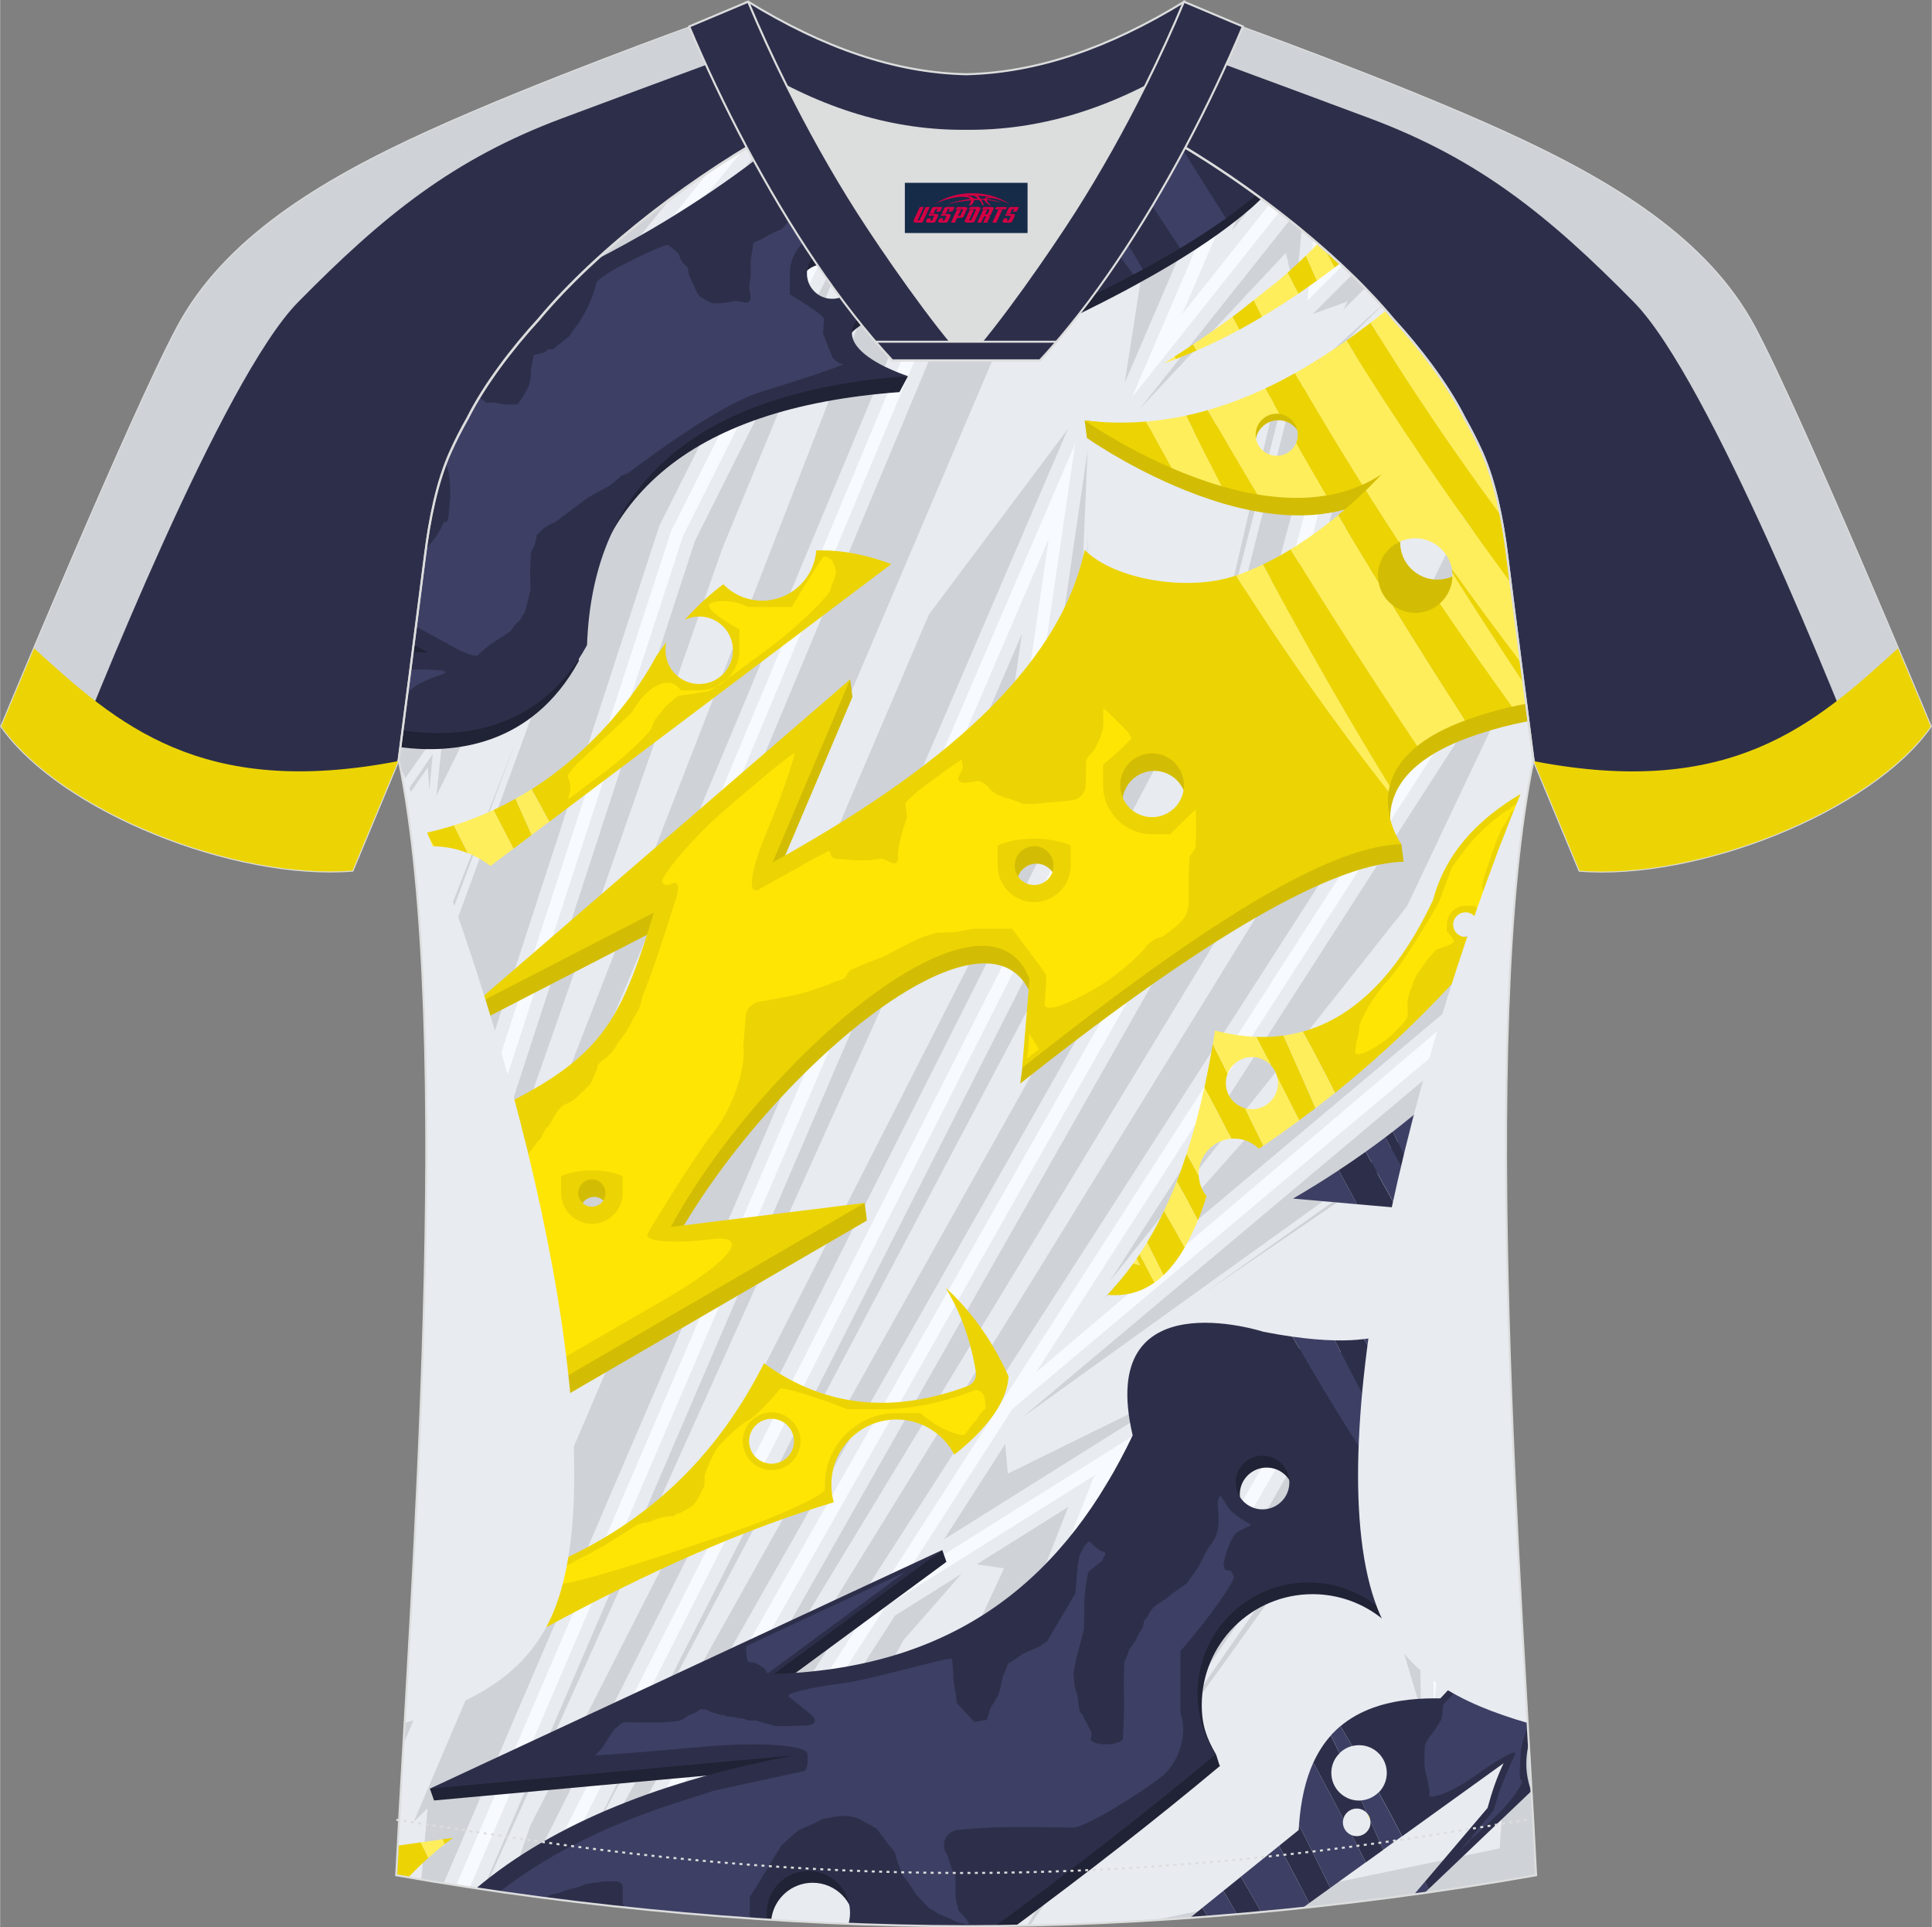 <?xml version="1.0" encoding="utf-8"?>
<!-- Generator: Adobe Illustrator 24.0.1, SVG Export Plug-In . SVG Version: 6.00 Build 0)  -->
<svg xmlns="http://www.w3.org/2000/svg" xmlns:xlink="http://www.w3.org/1999/xlink" version="1.1" id="图层_1" x="0px" y="0px" width="374px" height="373px" viewBox="0 0 377.8 376.85" enable-background="new 0 0 377.8 376.85" xml:space="preserve">
<rect x="0" y="0" width="377.8" height="376.85" fill="#808080" stroke="none"/>
<g>
	<g>
		<g>
			<path fill-rule="evenodd" clip-rule="evenodd" fill="#F7FAFF" d="M294.73,108.46c1.28,10.29,4.9,38.13,5.17,40.13     c-10.98,53.14-2.21,163.99,0.5,218.09c-37.22,6.59-76.26,9.94-111.47,9.97c-35.21-0.03-74.25-3.37-111.47-9.97     c2.71-54.1,11.48-164.95,0.5-218.09c0.26-2,3.87-29.84,5.17-40.13c0.86-6.86,2.34-14.22,4.89-19.9c1.02-2.28,2.17-4.53,3.44-6.77     c3.3-6.59,8.87-13.82,13.84-19.23c11.33-13.59,29.35-27.33,45.24-36.26c0.97-0.55-1.03-15.57-0.07-16.09     c3.98,3.35,25.47,3.29,30.67,6.19l-2.68,0.69c6.17,2.85,13.13,4.29,19.93,4.3c6.82-0.02-2.76-1.45,3.4-4.31l5.75-2.54     c5.2-2.89,16.38-2.3,20.37-5.64c0.74,0.39-1.98,16.6-1.23,17.03c16.05,8.92,34.42,22.85,45.91,36.63     c4.98,5.42,10.56,12.64,13.85,19.23c1.26,2.24,2.42,4.51,3.44,6.77C292.39,94.26,293.87,101.62,294.73,108.46z"/>
			<path fill-rule="evenodd" clip-rule="evenodd" fill="#E8EBF0" d="M155.98,12.14l-5.43,6.69c-0.27-4.08-0.58-8.35-0.08-8.62     C151.43,11.03,153.43,11.64,155.98,12.14L155.98,12.14z M138.42,33.79l-53.97,66.53c0.86-4.21,2.02-8.3,3.57-11.76     c1.02-2.28,2.17-4.53,3.44-6.77c3.3-6.59,8.87-13.82,13.84-19.23C113.81,52.35,126.09,42.06,138.42,33.79z"/>
			<path fill-rule="evenodd" clip-rule="evenodd" fill="#E8EBF0" d="M226.33,129.01L103.89,370.79c-4.02-0.54-8.04-1.12-12.04-1.73     l113.23-263.71l-9.55,65.39l5.89-17.54L226.33,129.01z"/>
			<path fill-rule="evenodd" clip-rule="evenodd" fill="#E8EBF0" d="M179.52,376.57l34.38-87.8l0.66-0.61l-41.36,25.92l-38.64,60.1     C149.84,375.52,164.96,376.32,179.52,376.57z"/>
			<path fill-rule="evenodd" clip-rule="evenodd" fill="#E8EBF0" d="M80.81,126.53l77.29-76.28l-26.86,53.57L82.98,251.96     c0.96-39.31,0.23-77.94-5.02-103.37C78.11,147.4,79.47,136.94,80.81,126.53z"/>
			<path fill-rule="evenodd" clip-rule="evenodd" fill="#E8EBF0" d="M197.94,376.57l57.81-100.16l24.13,23.57l0.52,34.4l12-136.1     l2.65-2.83c-2.25,56.4,3.3,130.16,5.36,171.22C266.32,372.72,230.73,376.03,197.94,376.57z"/>
			<path fill-rule="evenodd" clip-rule="evenodd" fill="#E8EBF0" d="M295.31,189.53l-92.7,78.8l93.87-146.03     c1.49,11.62,3.23,24.93,3.41,26.29C297.55,159.97,296.1,173.99,295.31,189.53z"/>
			<path fill-rule="evenodd" clip-rule="evenodd" fill="#E8EBF0" d="M240.05,34.18l-18.68,43.5l28.77-36.2     c2.27,1.75,4.49,3.56,6.65,5.4l-1.11,11.91l6.81-6.82c3.71,3.48,7.13,7.04,10.09,10.59c1.02,1.1,2.05,2.28,3.1,3.52l-16.42,19.03     l-19.01,70.64l-122.94,216.7c-3.62-0.41-7.24-0.85-10.86-1.32l128.83-254.38l-34.26,33.26l9.24-63.27L89.2,368.65     c-3.93-0.62-7.85-1.27-11.75-1.97c0.82-16.39,2.2-38,3.41-61.63L199.38,21.38c2.66-0.09,1.33-0.57,0.6-1.44l1.02-2.45     c0.23-0.13,0.49-0.27,0.79-0.4l5.75-2.54c5.2-2.89,16.38-2.3,20.37-5.64c0.74,0.39-1.98,16.6-1.23,17.03     C231.03,28.35,235.54,31.13,240.05,34.18z"/>
			<path fill-rule="evenodd" clip-rule="evenodd" fill="#E8EBF0" d="M244.75,262.16l8.98,12.72l-58.72,101.73     c-2.04,0.02-4.07,0.04-6.09,0.04c-2.23,0-4.47-0.02-6.73-0.05l33.83-86.39l19.41-18.12l-59.05,37.02l21.63-33.65l91.84-77.18     l-8.76,99.39L244.75,262.16z"/>
			<path fill-rule="evenodd" clip-rule="evenodd" fill="#CFD2D7" d="M153.27,11.49l-2.96,3.64c-0.15-2.63-0.19-4.74,0.16-4.92     C151.05,10.71,152.02,11.13,153.27,11.49L153.27,11.49z M130.84,39.14l-45,55.48c0.62-2.15,1.34-4.19,2.18-6.05     c1.02-2.28,2.17-4.53,3.44-6.77c3.3-6.59,8.87-13.82,13.84-19.23C112.06,54.46,121.19,46.3,130.84,39.14z"/>
			<path fill-rule="evenodd" clip-rule="evenodd" fill="#CFD2D7" d="M82.9,197.62l36.07-98.65l30.06-36.25l-20.12,40.13     L83.16,243.28C83.44,227.53,83.42,212.04,82.9,197.62z"/>
			<path fill-rule="evenodd" clip-rule="evenodd" fill="#CFD2D7" d="M80.29,130.57l33.88-33.44l-28.84,58.45l1.51-14.3l-8.08,11.57     c-0.26-1.46-0.53-2.88-0.81-4.26C78.09,147.55,79.14,139.5,80.29,130.57z"/>
			<path fill-rule="evenodd" clip-rule="evenodd" fill="#CFD2D7" d="M212.88,12.8l0.59,8.32l2.94-3.15L78.88,340.99     c0.51-8.81,1.06-18.3,1.59-28.24L204.48,15.89l3.06-1.35C208.96,13.75,210.83,13.22,212.88,12.8z"/>
			<path fill-rule="evenodd" clip-rule="evenodd" fill="#CFD2D7" d="M86.73,368.25l122.1-284.37l-27.16,36.24L80.89,356.22     l2.71-2.64l-1.23,13.95C83.82,367.78,85.28,368.02,86.73,368.25z"/>
			<path fill-rule="evenodd" clip-rule="evenodd" fill="#CFD2D7" d="M238,32.81l-18.06,42.05l7.56-48.47     C230.93,28.33,234.46,30.48,238,32.81z"/>
			<polygon fill-rule="evenodd" clip-rule="evenodd" fill="#CFD2D7" points="212.68,88.09 204.66,143.06 234.01,114.56      212.24,127.56 210.78,133.27    "/>
			<path fill-rule="evenodd" clip-rule="evenodd" fill="#CFD2D7" d="M253.37,57.53L254.54,45c-0.78-0.64-1.57-1.28-2.36-1.91     l-29.35,36.92l28.62-30.57L253.37,57.53z"/>
			<path fill-rule="evenodd" clip-rule="evenodd" fill="#CFD2D7" d="M114.68,372.15L238,154.79l19.07-70.89l17-19.69     c-0.5-0.56-0.99-1.11-1.48-1.65c-0.47-0.57-0.96-1.14-1.46-1.71l-19.15,19.42l-18.38,72.92L112.07,370.28l-0.35,1.52     C112.71,371.91,113.7,372.03,114.68,372.15z"/>
			<polygon fill-rule="evenodd" clip-rule="evenodd" fill="#CFD2D7" points="236.75,119.57 110.7,368.47 228.78,144.69    "/>
			<path fill-rule="evenodd" clip-rule="evenodd" fill="#CFD2D7" d="M266.96,56.35l-4.3,4.24l0.9-1.66l-6.87,2.49l7.67-7.67     C265.25,54.62,266.12,55.48,266.96,56.35z"/>
			<polygon fill-rule="evenodd" clip-rule="evenodd" fill="#CFD2D7" points="189.92,158.04 94.71,369.49 94.42,369.45      199.83,123.95 193.13,169.83    "/>
			<path fill-rule="evenodd" clip-rule="evenodd" fill="#CFD2D7" d="M99.13,370.13l4.55-13.13l93.75-184.02l6.18-18.41v3.96     l12.42-16.02L101.22,370.43C100.52,370.33,99.82,370.23,99.13,370.13z"/>
			<polygon fill-rule="evenodd" clip-rule="evenodd" fill="#CFD2D7" points="275.14,177.22 217,250.59 296.98,126.17 297.49,130.05         "/>
			<path fill-rule="evenodd" clip-rule="evenodd" fill="#CFD2D7" d="M295.44,187.04l-79.47,66.78l62.6-70.56l-0.83,2.88l18.17-6.3     C295.73,182.2,295.58,184.6,295.44,187.04z"/>
			<polygon fill-rule="evenodd" clip-rule="evenodd" fill="#CFD2D7" points="137.39,374.43 175.01,315.91 188.03,307.75      176.67,320.71 150.52,368.47 150.16,365.08 139.13,374.57    "/>
			<polygon fill-rule="evenodd" clip-rule="evenodd" fill="#CFD2D7" points="176.84,376.51 208.89,294.67 191.01,305.88      196.34,306.67 170.98,361.43 173.72,358.57 176.02,376.5    "/>
			<polygon fill-rule="evenodd" clip-rule="evenodd" fill="#CFD2D7" points="184.89,376.63 218.16,291.66 235.55,275.44      222.6,294.67 185.18,376.64    "/>
			<polygon fill-rule="evenodd" clip-rule="evenodd" fill="#CFD2D7" points="244.89,266.72 250.75,275.02 192.1,376.64      191.51,376.64 227.57,296.32 244.57,275.44    "/>
			<polygon fill-rule="evenodd" clip-rule="evenodd" fill="#CFD2D7" points="247.65,261.48 279.07,292.18 284.48,230.77      272.87,282.11 272.54,275.98    "/>
			<polygon fill-rule="evenodd" clip-rule="evenodd" fill="#CFD2D7" points="234.2,269.91 184.59,301.01 196.58,282.35      197.07,288.16    "/>
			<polygon fill-rule="evenodd" clip-rule="evenodd" fill="#CFD2D7" points="199.93,277.14 286.83,204.12 284.74,227.9      279.95,215.39 279.88,219.7    "/>
			<polygon fill-rule="evenodd" clip-rule="evenodd" fill="#CFD2D7" points="200.87,376.52 256.31,280.47 277.38,301.06      277.89,334.42 269.21,305.26 257.75,294.67 201.4,376.51    "/>
			<path fill-rule="evenodd" clip-rule="evenodd" fill="#CFD2D7" d="M225.61,375.49l67.67-14.06l3.67-56.92     c1.22,23.84,2.61,45.65,3.44,62.17C275.72,371.05,250.24,374,225.61,375.49z"/>
			<path fill-rule="evenodd" clip-rule="evenodd" fill="#CFD2D7" d="M294.91,199.18l-0.08,0.1L282.9,334.6l11.86-87.54     C294.42,230.58,294.4,214.31,294.91,199.18z"/>
			<path fill-rule="evenodd" clip-rule="evenodd" fill="#CFD2D7" d="M82.73,193.42l18.23-48.7l-18.32,46.77     C82.67,192.13,82.7,192.77,82.73,193.42z"/>
			<path fill-rule="evenodd" clip-rule="evenodd" fill="#CFD2D7" d="M83.94,154.61l0.66-7.14l-5.41,7.83     c0.05,0.33,0.11,0.65,0.16,0.98l4.29-6.24L83.94,154.61z"/>
			<polygon fill-rule="evenodd" clip-rule="evenodd" fill="#CFD2D7" points="226.07,118.08 212.02,126.28 212.68,104.75      212.86,124.47    "/>
			<polygon fill-rule="evenodd" clip-rule="evenodd" fill="#CFD2D7" points="270.19,59.8 250.54,79.46 233,148.47 249.19,78.89      270.15,59.75    "/>
			<polygon fill-rule="evenodd" clip-rule="evenodd" fill="#CFD2D7" points="280.27,242.94 272.91,274.17 251.45,262.11      272.31,272.12    "/>
			<polygon fill-rule="evenodd" clip-rule="evenodd" fill="#CFD2D7" points="283.52,227.56 280.75,220.75 235.35,252.94      280.27,222.32    "/>
			<polygon fill-rule="evenodd" clip-rule="evenodd" fill="#CFD2D7" points="271.89,318.21 268.27,305.91 258.14,296.59      211.38,364.06 258.5,298.58 267,306.9    "/>
			<path fill-rule="evenodd" clip-rule="evenodd" fill="#E8EBF0" d="M131.74,373.93l39.65-61.68l124.6-193.82     c-0.5-3.94-0.95-7.47-1.26-9.96c-0.86-6.84-2.34-14.2-4.85-19.9c-1.02-2.26-2.18-4.53-3.44-6.77c-2.26-4.53-5.6-9.36-9.09-13.69     l-15.72,18.21l-18.94,70.4L120.11,372.76C123.99,373.19,127.87,373.58,131.74,373.93z"/>
			<path fill-rule="evenodd" clip-rule="evenodd" fill="#E8EBF0" d="M196.75,21.36L81.23,297.89c0.59-12.06,1.12-24.55,1.51-37.07     l50.83-156.04l33.59-67l-85.83,84.71c0.71-5.53,1.37-10.7,1.79-14.02c0.13-1.01,0.27-2.03,0.42-3.05l61.61-75.95     c1.81-1.11,3.61-2.16,5.38-3.16c0.3-0.17,0.32-1.7,0.23-3.75l8.05-9.92c7.95,1.21,18.83,1.82,22.32,3.77l-2.68,0.69     C184.13,19.71,190.48,21.14,196.75,21.36z"/>
			<path fill-rule="evenodd" clip-rule="evenodd" fill="#E8EBF0" d="M260.69,50.31l-1.77,1.77l0.29-3.1     C259.71,49.43,260.2,49.87,260.69,50.31L260.69,50.31z M248.2,40.01l-17.02,21.42l11.05-25.74     C244.24,37.08,246.23,38.52,248.2,40.01z"/>
			<path fill-rule="evenodd" clip-rule="evenodd" fill="#CFD2D7" d="M82.91,110.19l78.81-97.16c3.67,0.47,7.66,0.88,11.14,1.37     l-90.5,100.12L82.91,110.19z"/>
			<path fill-rule="evenodd" clip-rule="evenodd" fill="#CFD2D7" d="M81.83,285.04L183.05,24.35l-1.38,8.39l8.19-12.11     c1.41,0.25,2.82,0.44,4.24,0.56L81.58,290.54C81.67,288.71,81.75,286.88,81.83,285.04z"/>
			<path fill-rule="evenodd" clip-rule="evenodd" fill="#CFD2D7" d="M82.44,269.85l53.46-164.12l33.69-67.19l-28.39,68.8l-59,168.91     C82.28,274.12,82.36,271.99,82.44,269.85z"/>
			<polygon fill-rule="evenodd" clip-rule="evenodd" fill="#CFD2D7" points="82.22,115.61 158.1,34.15 155.43,39.1 166.58,34.82      81.85,118.44    "/>
			<path fill-rule="evenodd" clip-rule="evenodd" fill="#CFD2D7" d="M278.93,70.12l-15.03,17.4l-18.88,70.15L122.83,373.06     l0.21,0.02l128.41-211.71l18.77-71.11l11.56-16.23C280.86,72.71,279.91,71.4,278.93,70.12z"/>
			<path fill-rule="evenodd" clip-rule="evenodd" fill="#CFD2D7" d="M295.5,114.55L128.92,373.67l-1.83-0.18l0.9-3.4l128.35-208.12     l31.83-64.51l2.17,7.94l2.42-7.91c0.86,3.59,1.49,7.36,1.95,10.98C294.93,110.1,295.2,112.19,295.5,114.55z"/>
			<path fill-rule="evenodd" clip-rule="evenodd" fill="#CFD2D7" d="M240.89,45.17l3.44-8c0.62,0.44,1.24,0.89,1.86,1.34     L240.89,45.17z"/>
			<path fill-rule="evenodd" clip-rule="evenodd" fill="#2D2F4A" d="M295.44,323.42c0-1.73,0.93-3.25,2.31-4.09l-0.23-4.16     l-15.85,16.93l-0.55-0.01c-0.18,0-0.37,0-0.55,0c-4.62,0-8.67,0.61-12.04,1.83c-2.43,0.88-4.58,2.09-6.39,3.61     c0.78,1.29,1.55,2.58,2.32,3.88c0.42-0.11,0.86-0.16,1.32-0.16c2.99,0,5.42,2.43,5.42,5.42c0,1.48-0.6,2.83-1.57,3.81     c1.56,2.84,3.09,5.7,4.58,8.58l19.84-14.28c-1.3,2.68-2.31,5.63-3.14,8.74l-12.26,14.44c0.23,0.48,0.47,0.97,0.7,1.45     l20.11-19.17c-0.57-1.57-0.89-3.15-0.96-4.73c-0.01-0.22-0.01-0.44-0.01-0.66c0-0.09,0-0.18,0-0.27l0,0     c0.02-1.1,0.16-2.21,0.42-3.32l0.07-0.27c-0.25-4.26-0.5-8.68-0.76-13.23C296.58,327,295.44,325.34,295.44,323.42z"/>
			<path fill-rule="evenodd" clip-rule="evenodd" fill="#ECD404" d="M146.48,281.82c0-2.43,1.97-4.39,4.39-4.39     c2.43,0,4.39,1.97,4.39,4.39c0,2.43-1.97,4.39-4.39,4.39S146.48,284.24,146.48,281.82L146.48,281.82z M100.53,308.72     c1.77,3.34,3.49,6.7,5.15,10.08c21.41-11.71,40.21-19.9,57.36-25.05c-0.31-1.1-0.48-2.27-0.47-3.47     c0.01-7.04,5.7-12.71,12.74-12.71c4.91,0,9.18,2.78,11.3,6.86c0.46-0.36,0.92-0.74,1.39-1.12c4.1-3.45,8.97-8.68,9.21-14.22     c-2.95-6.48-6.76-11.99-11.34-16.4c-0.31-0.3-0.63-0.6-0.96-0.9c2.99,4.94,4.95,10.42,5.92,16.49c0.19,1.18-0.48,2.33-1.6,2.75     c-5.8,2.17-11.46,3.27-16.81,3.27c-8.25,0-15.98-2.6-23.03-7.73C138.96,287.24,123.06,301.06,100.53,308.72z"/>
			<path fill-rule="evenodd" clip-rule="evenodd" fill="#ECD404" d="M284.18,180.8c0-1.33,1.08-2.41,2.41-2.41     c1.33,0,2.41,1.08,2.41,2.41s-1.08,2.41-2.41,2.41C285.26,183.22,284.18,182.14,284.18,180.8L284.18,180.8z M298.81,154.43     c-2.05,1.13-3.94,2.33-5.65,3.59c-3.3,2.41-6.04,5.11-8.16,8.01c-2.16,2.95-3.74,6.22-4.69,9.71l-0.06,0.21l-0.09,0.2     c-6.69,14.17-15.21,22.73-25.4,25.57c2.18,3.95,4.29,7.95,6.32,11.97c0,0,0.01-0.01,0.02-0.01c6.9-5.54,13.53-11.6,19.71-18     c5.31-5.49,10.37-11.31,15.24-17.53c0.2-2.55,0.41-5.04,0.66-7.48l-5.91,3.69l1.6-6.11c1.02-3.89,3.13-7.4,5.93-10.65     C298.47,156.52,298.64,155.47,298.81,154.43z"/>
			<path fill-rule="evenodd" clip-rule="evenodd" fill="#ECD404" d="M114.29,146.28c8.68-8.14,13.09-16.18,13.98-17.9     c0.67-0.97,1.35-1.92,2.04-2.82c-0.13,0.51-0.19,1.04-0.19,1.59c0,3.64,2.96,6.6,6.6,6.6s6.6-2.96,6.6-6.6     c0-3.64-2.96-6.6-6.6-6.6c-1,0-1.95,0.22-2.8,0.63c2.44-2.72,4.95-5.04,7.52-6.94c1.98,2.05,4.69,3.21,7.6,3.21     c5.58,0,10.17-4.34,10.57-9.82c0.33-0.01,0.66-0.02,0.99-0.02c4.32,0,8.91,0.91,13.69,2.69l-66.88,50.39     c-1.13-2.13-2.29-4.26-3.46-6.36C108.03,151.72,111.48,148.92,114.29,146.28z"/>
			<path fill-rule="evenodd" clip-rule="evenodd" fill="#ECD404" d="M262.02,51.53c-0.35,0.27-0.7,0.54-1.05,0.81     c-0.61-1.15-1.23-2.3-1.86-3.44C260.1,49.76,261.07,50.64,262.02,51.53z"/>
			<path fill-rule="evenodd" clip-rule="evenodd" fill="#D3BD04" d="M113.5,236.71c0-1.47,1.19-2.67,2.67-2.67     c1.47,0,2.67,1.2,2.67,2.67s-1.2,2.67-2.67,2.67C114.69,239.37,113.5,238.18,113.5,236.71L113.5,236.71z M294.73,108.46     c-0.86-6.84-2.34-14.2-4.85-19.9c-1.02-2.26-2.18-4.53-3.44-6.77c-3.21-6.43-8.6-13.47-13.49-18.84     c-1.49,1.23-2.99,2.43-4.49,3.58c-1.57,1.2-3.14,2.37-4.72,3.48c-1.83,1.29-3.68,2.52-5.53,3.69l0.66,1.4     c-0.27-0.44-0.54-0.87-0.81-1.31c-1.45,0.91-2.91,1.77-4.37,2.59c-1.92,1.07-3.85,2.07-5.8,2.98c-3.69,1.73-7.44,3.17-11.25,4.26     c-1.29,0.37-2.59,0.7-3.9,0.99l-20.63-2.4l0.44,3.43c0,0,7.13,5.05,17.02,9.31c3.05,1.32,6.36,2.56,9.8,3.56     c2.27,0.66,4.6,1.21,6.95,1.6l0,0c4.53,0.76,9.13,0.95,13.55,0.2c2.39-0.4,4.72-1.08,6.96-2.08c1.31-0.59,2.58-1.28,3.82-2.1     c0,0-1.12,1.28-3.12,3.21c-1.4,1.36-3.22,3.04-5.38,4.83c-2.64,2.19-5.8,4.54-9.3,6.68c-1.73,1.06-3.55,2.06-5.43,2.96     c-1.71,0.82-3.48,1.56-5.28,2.17c-9.45,3.24-20,3.24-29.58-5.02c-5.08,23.59-28.79,43.26-61.06,61.13l15.19-35.81l-0.44-3.43     l-6.76,7.59l2.93-0.48l-47.15,40.71L92.1,196.88l0.44,3.43l35.81-18.47c-7.75,25.05-10.95,30.48-44.99,44.65     c-0.02,10.46-0.22,21.18-0.53,31.89c7.28-0.62,13.64,1.13,18,5.15L86.26,279.4l-4.32,3.62c-0.1,2.25-0.2,4.49-0.3,6.72     l87.88-51.08l-0.44-3.43l-16.3,5.5l-21.18,2.63c18.23-33.39,61.86-70.18,70.18-48.47l-2.28,16.99     c31.21-24.73,59.39-43.08,74.99-43.37l-0.44-3.43l-1.49-0.61c-0.55-1.72-0.91-3.86-0.58-6.18c0.06-0.39,0.13-0.78,0.23-1.18     c0.64-2.56,2.21-5.27,5.38-7.8c2.25-1.8,5.3-3.5,9.39-5.01c0.05-0.02,0.1-0.04,0.15-0.06c3.08-1.12,6.07-1.98,8.94-2.63     c0.96-0.22,1.91-0.41,2.84-0.58C297.67,131.52,295.62,115.68,294.73,108.46L294.73,108.46z M198.87,172.68c0-2.1,1.7-3.8,3.8-3.8     s3.8,1.7,3.8,3.8s-1.7,3.8-3.8,3.8C200.57,176.47,198.87,174.78,198.87,172.68L198.87,172.68z M219.48,156.97     c0-3.44,2.79-6.24,6.24-6.24c3.44,0,6.24,2.79,6.24,6.24c0,3.44-2.79,6.24-6.24,6.24C222.28,163.21,219.48,160.41,219.48,156.97     L219.48,156.97z M273.81,106.05c0-4.02,3.26-7.29,7.29-7.29c4.02,0,7.29,3.26,7.29,7.29s-3.26,7.29-7.29,7.29     C277.07,113.33,273.81,110.07,273.81,106.05L273.81,106.05z M284.46,115.47c0.36,0.56,0.71,1.13,1.07,1.69     C285.17,116.6,284.82,116.03,284.46,115.47L284.46,115.47z M254.47,86.65c0,2.47-2.01,4.48-4.48,4.48s-4.48-2.01-4.48-4.48     c0-2.48,2.01-4.48,4.48-4.48C252.47,82.17,254.47,84.17,254.47,86.65z"/>
			<path fill-rule="evenodd" clip-rule="evenodd" fill="#202235" d="M78.28,146.11c0.42-3.23,1.18-9.1,2-15.43     c1.06-0.01,1.73,0.03,1.73,0.03c-0.55-0.31-1.09-0.6-1.62-0.89c1.03-8,2.14-16.57,2.74-21.35c0.86-6.86,2.34-14.22,4.89-19.9     c1.02-2.28,2.17-4.53,3.44-6.77c3.3-6.59,8.87-13.82,13.84-19.23c1.97-2.37,4.15-4.74,6.49-7.09     c15.92-7.89,29.33-16.75,40.9-26.32c4.35,5.17,11.08,8.2,18.32,7.53c9.28-0.85,16.62-7.51,18.78-16.06     c2.85,0.51,5.74,0.77,8.61,0.77c6.82-0.02-2.76-1.45,3.4-4.31l5.75-2.54c5.11-2.84,16-2.32,20.16-5.47     c0.09,0.33,0.2,0.65,0.34,0.96c-0.12,3.75-1.99,15.54-1.35,15.9c6.48,3.6,13.33,8.02,19.96,12.91c-0.68,0.66-1.32,1.26-1.79,1.68     c-2.05,1.79-4.31,3.55-6.75,5.3c-2.77,1.98-5.79,3.93-9,5.86c-2.31,1.39-4.73,2.76-7.24,4.13c-0.63,0.34-1.26,0.68-1.91,1.03     c-6.1,3.25-12.69,6.44-19.6,9.59c0.5-0.7,0.94-1.37,1.23-1.96c0.18-0.38,0.31-0.74,0.36-1.07c0-0.01,0-0.03,0.01-0.04     c0-0.03,0.01-0.07,0.01-0.1c0-0.01,0-0.02,0-0.03c0.05-0.58-0.27-1.6-0.27-1.6c-2.39-5.07-19.08-5.69-31.14,0.62     c-8.11,4.24-6.04,8.06-2.35,10.7c2.88-0.66,6.51,0.49,9.33,0.59l-1.66,3.12c-41.65,3.09-61.62,21.29-62.73,52.62     C103.95,146.06,88.52,147.43,78.28,146.11L78.28,146.11z M156.14,56.62c0,2.73,2.21,4.94,4.94,4.94s4.94-2.21,4.94-4.94     s-2.21-4.94-4.94-4.94C158.35,51.67,156.14,53.89,156.14,56.62z"/>
			<path fill-rule="evenodd" clip-rule="evenodd" fill="#FFE504" d="M159.01,255.64l0.11-0.01v0.01H159.01z"/>
			<path fill-rule="evenodd" clip-rule="evenodd" fill="#FFE504" d="M190.85,338.37c0-0.11-0.01-0.23-0.02-0.34     c0.01,0,0.02,0,0.02,0.01V338.37z"/>
			<path fill-rule="evenodd" clip-rule="evenodd" fill="#202235" d="M295.52,272.54c-0.29,0.06-0.58,0.09-0.89,0.09     c-0.04,0-0.09,0-0.13,0c-2.28-0.07-4.11-1.94-4.11-4.24c0-0.6,0.12-1.17,0.35-1.68c0.32-0.74,0.84-1.36,1.49-1.81l0,0l0,0     c0.68-0.47,1.51-0.74,2.4-0.74c0.2,0,0.4,0.01,0.6,0.04c-0.68-20.75-0.96-41.67-0.44-60.93c-2.79,3.22-5.72,6.31-8.79,9.28     c-1.43,1.38-2.89,2.73-4.38,4.06c-1.48,1.32-3,2.62-4.54,3.88c-1.27,1.05-2.57,2.08-3.88,3.1c-0.5,0.38-0.99,0.76-1.49,1.14     c-1.25,0.95-2.52,1.88-3.81,2.79c1.93,3.61,5.78,3.08,7.85,6.76l-0.11,4.33l2.96,8.06c1.33,5.06,0.98,9.44-0.87,12.41     c-1.84,2.71-5.18,4.44-10.18,5.07c-1.71,0.21-3.61,0.3-5.71,0.25c-2.48-0.05-5.23-0.29-8.28-0.72c-1.79-0.25-3.68-0.57-5.67-0.96     c0,0-32.8-10.61-25.56,20.26c-12.8,26.73-33.18,45.47-70.18,46.66l32.92-24.24l-0.81-2.31c-6.91,4.67-15.44,7.65-22.48,13.16     l-64.45,30.01l-13.28,3.49l0.81,2.31l71.26-6.51c-24.26,4.62-44.73,12.27-59.91,24.15c18.21,2.66,36.62,4.56,54.6,5.69     c0.45-4.07,3.9-7.24,8.09-7.24c4.47,0,8.09,3.6,8.14,8.05c7.42,0.28,14.74,0.42,21.89,0.43c3.21,0,6.46-0.03,9.73-0.09     c14.01-10.34,27.36-20.74,39.91-31.23c-0.25-0.38-0.58-1.91-0.81-2.31c-1.81-3.16-2.75-5.69-2.75-9.6     c0-11.97,9.71-21.68,21.68-21.68c5.26,0,10.09,1.88,13.84,4.99c3.53-3.41,6.97-6.83,10.31-10.25c0.81-0.83,1.62-1.67,2.42-2.5     c1.83-1.91,3.64-3.82,5.41-5.74c2.59-2.8,5.11-5.6,7.56-8.41C295.98,284.13,295.73,278.35,295.52,272.54L295.52,272.54z      M252.95,292.21c0,2.9-2.35,5.24-5.25,5.24s-5.25-2.35-5.25-5.24c0-2.9,2.35-5.24,5.25-5.24     C250.6,286.96,252.95,289.31,252.95,292.21z"/>
			<path fill-rule="evenodd" clip-rule="evenodd" fill="#ECD404" d="M238.92,95.08c-2.36-4.58-4.69-9.19-7-13.81     c1.43-0.31,2.86-0.67,4.27-1.07c3.14,5.48,6.37,10.97,9.67,16.49C243.52,96.29,241.19,95.74,238.92,95.08z"/>
			<path fill-rule="evenodd" clip-rule="evenodd" fill="#ECD404" d="M257.62,70.37c0.05-0.03,0.1-0.06,0.14-0.09l0.66,1.4     C258.16,71.25,257.89,70.81,257.62,70.37z"/>
			<path fill-rule="evenodd" clip-rule="evenodd" fill="#ECD404" d="M212.1,82.21c4.08,0.49,8.08,0.55,12.02,0.22     c1.63,3.04,3.29,6.07,5,9.09C219.24,87.25,212.1,82.21,212.1,82.21z"/>
			<path fill-rule="evenodd" clip-rule="evenodd" fill="#ECD404" d="M268.02,63.11c7.71,12.59,16.24,25.17,25.49,37.74     c0.5,2.53,0.9,5.11,1.21,7.61c0.19,1.49,0.42,3.36,0.69,5.46c-12-16.33-22.8-32.15-32.11-47.33     C264.88,65.48,266.45,64.32,268.02,63.11z"/>
			<path fill-rule="evenodd" clip-rule="evenodd" fill="#ECD404" d="M283.93,111.26c4.46,6.25,8.96,12.35,13.49,18.31l0.51,3.94     c-4.89-7.36-9.52-14.51-13.91-21.47C284.01,111.78,283.98,111.51,283.93,111.26z"/>
			<path fill-rule="evenodd" clip-rule="evenodd" fill="#ECD404" d="M252.4,107.42c7.83,12.72,16.09,25.54,24.75,38.46     c-3.17,2.53-4.74,5.24-5.38,7.8c-8.19-13.28-16.57-27.97-24.8-43.3C248.85,109.48,250.67,108.48,252.4,107.42z"/>
			<path fill-rule="evenodd" clip-rule="evenodd" fill="#FFEE5C" d="M229.12,91.52c-1.7-3.02-3.37-6.05-5-9.09     c2.63-0.22,5.23-0.61,7.8-1.16c2.3,4.63,4.64,9.23,7,13.81C235.48,94.08,232.17,92.84,229.12,91.52z"/>
			<path fill-rule="evenodd" clip-rule="evenodd" fill="#FFEE5C" d="M246.97,110.38c8.22,15.33,16.61,30.02,24.8,43.3     c-0.1,0.4-0.18,0.79-0.23,1.18c-10.46-13.29-20.53-27.55-29.85-42.3C243.49,111.94,245.26,111.2,246.97,110.38z"/>
			<path fill-rule="evenodd" clip-rule="evenodd" fill="#FFEE5C" d="M293.51,100.85c-9.25-12.57-17.78-25.15-25.49-37.74     c1.01-0.77,2.01-1.56,3.01-2.37c0.53,0.61,1.05,1.22,1.56,1.82c4.98,5.42,10.56,12.64,13.85,19.23c1.26,2.24,2.42,4.51,3.44,6.77     C291.47,92.18,292.65,96.46,293.51,100.85z"/>
			<path fill-rule="evenodd" clip-rule="evenodd" fill="#FFE504" d="M158.37,142.87c-0.33,0.08-0.67-0.17-1.09-0.25     c-0.29-0.07-0.57-0.13-0.86-0.19l7.63-6.59l-3.51,8.28c-0.61-0.48-1.34-0.84-2.18-0.91L158.37,142.87L158.37,142.87z"/>
			<path fill-rule="evenodd" clip-rule="evenodd" fill="#2D2F4A" d="M208.7,13.99c7.01,11.44,14.36,22.96,22.04,34.56     c-2.31,1.39-4.73,2.76-7.24,4.13c-6.77-11.39-13.61-23.6-20.33-36.21l4.36-1.92C207.9,14.34,208.29,14.16,208.7,13.99z"/>
			<path fill-rule="evenodd" clip-rule="evenodd" fill="#2D2F4A" d="M227.57,9.16l0.46,0.72c-0.04,2.28-0.85,8.03-1.26,12     c-2.11-3.47-4.2-6.93-6.25-10.38C223.37,10.98,225.95,10.33,227.57,9.16L227.57,9.16z M245.66,38.12     c-1.82,1.54-3.79,3.06-5.91,4.57c-3.08-4.83-6.1-9.65-9.07-14.46C235.62,31.16,240.69,34.5,245.66,38.12z"/>
			<path fill-rule="evenodd" clip-rule="evenodd" fill="#3D3F64" d="M203.18,16.47c6.72,12.61,13.56,24.82,20.33,36.21     c-0.63,0.34-1.26,0.68-1.91,1.03c-7.73-10.36-15.19-21.2-22.22-32.33c4.81-0.17-3.41-1.59,2.41-4.29L203.18,16.47z"/>
			<path fill-rule="evenodd" clip-rule="evenodd" fill="#3D3F64" d="M220.53,11.5c2.05,3.45,4.14,6.91,6.25,10.38     c-0.23,2.25-0.34,3.92-0.1,4.06c1.32,0.73,2.66,1.5,4.01,2.3c2.97,4.8,5.99,9.62,9.07,14.46c-2.77,1.98-5.79,3.93-9,5.86     c-7.68-11.6-15.03-23.12-22.04-34.56C211.87,12.69,216.47,12.23,220.53,11.5z"/>
			<path fill-rule="evenodd" clip-rule="evenodd" fill="#2D2F4A" d="M265.37,235.47c-1.2-2.22-2.39-4.43-3.57-6.65     c1.79-1.18,3.55-2.38,5.27-3.61c1.93,3.61,3.93,7.25,6,10.94L265.37,235.47z"/>
			<path fill-rule="evenodd" clip-rule="evenodd" fill="#2D2F4A" d="M280.8,214.29c4.28,7.77,8.89,15.54,13.8,23.31     c0.05,3.69,0.11,7.41,0.2,11.13c-6.85-10.47-13.06-20.67-18.53-30.55C277.8,216.91,279.32,215.61,280.8,214.29z"/>
			<path fill-rule="evenodd" clip-rule="evenodd" fill="#2D2F4A" d="M294.51,225.23c-3.28-5.09-6.4-10.09-9.34-15     c3.41-3.29,6.64-6.73,9.7-10.34C294.62,208.06,294.51,216.55,294.51,225.23z"/>
			<path fill-rule="evenodd" clip-rule="evenodd" fill="#2D2F4A" d="M270.89,222.41c0.5-0.38,1-0.76,1.49-1.14l8.94,18.99     C277.75,234.44,274.27,228.49,270.89,222.41z"/>
			<path fill-rule="evenodd" clip-rule="evenodd" fill="#2D2F4A" d="M266.73,261.84c6.71,11.29,13.76,22.65,21.13,34.09     c-1.77,1.92-3.58,3.83-5.41,5.74c-7.21-12.58-14.43-25.94-21.43-39.58C263.12,262.14,265.03,262.05,266.73,261.84z"/>
			<path fill-rule="evenodd" clip-rule="evenodd" fill="#3D3F64" d="M261.02,262.09c7,13.64,14.22,27,21.43,39.58     c-0.8,0.83-1.61,1.67-2.42,2.5c-9.74-13.71-18.95-28.13-27.29-42.8C255.79,261.8,258.55,262.04,261.02,262.09z"/>
			<path fill-rule="evenodd" clip-rule="evenodd" fill="#3D3F64" d="M277.11,256.48c5.87,10.23,12.02,20.54,18.43,30.93     c-2.49,2.85-5.04,5.69-7.67,8.53c-7.38-11.44-14.43-22.8-21.13-34.09C271.92,261.19,275.31,259.36,277.11,256.48z"/>
			<path fill-rule="evenodd" clip-rule="evenodd" fill="#3D3F64" d="M252.86,234.37c3.06-1.78,6.04-3.63,8.95-5.55     c1.18,2.21,2.36,4.43,3.57,6.65L252.86,234.37z"/>
			<path fill-rule="evenodd" clip-rule="evenodd" fill="#3D3F64" d="M285.18,210.23c2.94,4.9,6.05,9.91,9.34,15     c0,4.09,0.03,8.21,0.09,12.37c-4.91-7.76-9.52-15.53-13.8-23.31C282.29,212.97,283.75,211.61,285.18,210.23z"/>
			<path fill-rule="evenodd" clip-rule="evenodd" fill="#2D2F4A" d="M157.79,53.49c0-2.73,2.21-4.94,4.94-4.94s4.94,2.21,4.94,4.94     s-2.21,4.94-4.94,4.94C160.01,58.44,157.79,56.22,157.79,53.49L157.79,53.49z M78.71,142.81c10.2,1.58,26.53,0.81,36.07-16.66     c1.12-31.33,21.08-49.53,62.73-52.62c0,0-20.5-6.47-5.32-14.41c15.18-7.93,37.69-4.91,29.81,4.17c6.91-3.15,13.51-6.34,19.6-9.59     c-7.73-10.36-15.19-21.2-22.22-32.33c-0.28,0.01-0.61,0.02-0.99,0.02c-2.68,0-5.38-0.23-8.04-0.68c-3,6.96-9.61,12.1-17.69,12.84     c-7.24,0.66-13.96-2.36-18.32-7.53c-10.74,8.88-23.06,17.15-37.5,24.6c-4.28,3.91-8.2,7.93-11.54,11.93     c-4.97,5.41-10.54,12.64-13.84,19.23c-1.27,2.24-2.42,4.49-3.44,6.77c-2.55,5.68-4.03,13.04-4.89,19.9     c-0.51,4.04-1.38,10.78-2.26,17.6c0.91,0.48,1.84,0.99,2.79,1.52c0,0-1.22-0.07-2.99,0.01     C79.95,133.24,79.22,138.81,78.71,142.81z"/>
			<path fill-rule="evenodd" clip-rule="evenodd" fill="#3D3F64" d="M82.34,130.9h0.69c0.25,0.01,1.52,0.08,2.82,0.16     c1.3,0.07,1.6,0.42,0.65,0.78l-0.89,0.32l-1.14,0.41c-1.28,0.5-2.73,1.19-3.2,1.53c-0.48,0.34-1.23,1.11-1.26,1.16     c-0.04,0.05-0.09,0.14-0.12,0.19c-0.02,0.05-0.16,0.4-0.34,0.84l0.69-5.32C80.92,130.93,81.62,130.9,82.34,130.9z"/>
			<path fill-rule="evenodd" clip-rule="evenodd" fill="#3D3F64" d="M93.73,77.71c0.44,0.29,0.91,0.64,1.34,1.02h1.35h0.07     c0.08,0,0.39,0.03,0.69,0.08l0.25,0.05c0.59,0.11,1.27,0.24,1.96,0.24h1.78c1.02-1.34,2.07-3.11,2.32-3.94l0.11-0.59l0.03-0.18     c0.04-0.18,0.07-0.33,0.07-0.34c0-0.01,0-0.02,0.01-0.03c0-0.01,0.05-0.58,0.12-1.27l-0.01-0.44V72.2c0-0.13,0.09-0.65,0.21-1.15     s0.29-1.61,0.38-1.65s0.68-0.19,1.14-0.22l0.37-0.13l0.57-0.16c0.39-0.31,0.72-0.57,0.73-0.57h0.01l0.88-0.03     c1.81-1.43,3.29-2.61,3.29-2.62s0.23-0.42,0.51-0.9l0.43-0.53c0.36-0.45,0.77-0.95,1.12-1.57c1.53-2.46,2.53-4.74,3.05-6.98     l0.11-0.41c0.09-0.48,2.2-1.94,4.69-3.25c2.49-1.31,9.1-4.55,9.43-4.08l0.52,0.41c0.11,0.09,0.21,0.18,0.32,0.26     c0.7,0.57,1.13,0.94,1.23,1.29c0.28,1.24,1.16,1.96,1.64,2.36h0.01c0.01,0.01,0.03,0.11,0.05,0.23l0.02,0.11l0.23,1.28     c0.72,1.57,1.41,3.07,1.54,3.32c0.12,0.25,0.47,0.71,0.5,0.74c0.03,0.03,0.09,0.08,0.13,0.11c0.04,0.03,1.07,0.59,2.3,1.24h1.34     c0.83,0,1.58-0.15,2.24-0.28l0.18-0.04c0.18-0.03,0.33-0.06,0.34-0.06s0.02,0,0.03-0.01c0.01,0,0.11-0.03,0.22-0.06     s1.09,0.06,1.97,0.28s1.41-0.41,1.19-1.39c-0.22-0.98-0.3-2.01-0.18-2.27l0.06-0.35c0.24-1.12,0.21-2.17,0.17-3.09l-0.02-0.71     c0.06-0.59,0.11-1.09,0.11-1.09c0-0.01,0.01-0.02,0.01-0.03s0.13-0.75,0.29-1.64l0.02-0.55l0.01-0.18     c0.01-0.2,0.27-0.46,0.57-0.59l0.25-0.1l0.6-0.23c0.81-0.43,1.48-0.79,1.49-0.8c0.01-0.01,0.03-0.02,0.04-0.03     s0.09-0.07,0.18-0.14s1.18-0.6,2.27-1.02c1.1-0.42,3.54-4.98,3.67-5.21l0.16-0.22l0.28-0.37c0.29-0.69,0.53-1.27,0.54-1.29     c0-0.02,0.01-0.04,0.01-0.06s0.1-1.05,0.21-2.3l0.04-1.13l0.01-0.38c0.02-0.42,3.83,0.95,8.48,3.03h4.68     c0.76,0,1.53-0.03,2.29-0.1l0.22-0.02c0.24-0.03,0.43,0.18,0.43,0.45s0.37,0.45,0.81,0.39c0.45-0.06,0.9,0.23,1.01,0.65     c0.11,0.42,0.29,1.63,0.29,1.64s0.37,0.91,0.82,2l1.05,0.47c0.49,0.22,0.97,0.31,1.32,0.37l0.07,0.01     c0.09,0.02,0.17,0.04,0.19,0.05s0.06,0.02,0.1,0.03c0.04,0.01,0.65,0.15,1.36,0.31l0.55,0.08c0.84,0.13,1.34,0.21,1.78,0.5     c0.09,0.06,0.19,0.12,0.25,0.49l0.08,0.47c-0.06,0.67-0.25,1.55-0.44,1.96l-0.03,0.59l-0.03,0.28c-0.03,0.14-0.06,0.27-0.06,0.27     s-0.05,0.05-0.1,0.09c-0.05,0.05-0.18,0.2-0.3,0.33c-0.12,0.13-1.28,1.01-2.42,1.51l-0.4,0.57c-1.24,1.68-2.76,2.31-4.67,3.12     l-0.24,0.1c-0.27,0.11-0.5,0.21-0.52,0.22c-0.02,0.01-0.05,0.02-0.07,0.03s-0.09,0.05-0.15,0.08c-0.07,0.04-1.13,0.47-2.24,0.87     l-0.45,0.32l-0.02,0.01c-0.02,0.02-0.08,0.04-0.13,0.05s-0.11-0.48-0.02-1.1v-0.59c0-4.57-3.72-8.29-8.29-8.29     c-4.57,0-8.29,3.72-8.29,8.29v4.08c3.77,2.25,6.79,4.41,6.71,4.81l-0.02,0.4c-0.01,0.24-0.04,0.5-0.06,0.78l-0.15,1.6     c0.9,2.37,1.74,4.5,1.87,4.74c0.13,0.24,0.95,0.91,1.05,0.97c0.09,0.06,0.25,0.13,0.36,0.17c0.11,0.03,0.4,0.12,0.66,0.19     c0.25,0.08-6.72,2.56-15.92,5.34c-9.2,2.78-26.02,15.96-26.32,16.05c-0.29,0.09-1.06,0.4-1.1,0.41c-0.04,0.02-0.1,0.05-0.13,0.07     c-0.04,0.02-0.31,0.27-0.6,0.54c-0.3,0.28-1.29,1.16-1.93,1.51l-0.57,0.31l-3.26,1.79c-3.47,2.63-6.49,4.87-6.71,4.97l-0.2,0.08     c-0.62,0.26-1.46,0.61-2.19,1.34l-0.97,0.97c-0.19,1.15-0.49,2.27-0.66,2.47c-0.17,0.21-0.47,1.03-0.48,1.08     s-0.03,0.13-0.03,0.18s-0.07,1.41-0.14,3.03l0.02,1.4l0.04,2.63c-0.54,2.38-1.08,4.43-1.21,4.55c-0.12,0.12-0.26,0.29-0.31,0.36     c-0.04,0.07-0.15,0.28-0.24,0.45s-0.35,0.65-0.49,0.73c-0.13,0.08-0.5,0.41-0.52,0.43s-0.05,0.05-0.07,0.07s-0.25,0.33-0.53,0.69     l-0.19,0.29l-0.09,0.14c-0.12,0.17-0.23,0.31-0.25,0.32c-0.02,0.01-0.59,0.39-1.27,0.85l-0.61,0.39     c-1.36,0.86-2.77,1.76-4.09,3.07l-0.37,0.37c-0.44,0.36-2.47-0.28-4.5-1.42c-2.02-1.13-5.46-3-7.68-4.17     c0.72-5.56,1.38-10.76,1.81-14.11c0.04-0.35,0.09-0.7,0.14-1.05c1.37-1.44,2.57-3.05,3.39-5l0.06-0.13     c0.05-0.14,0.27-0.21,0.49-0.15c0.22,0.05,0.46-0.56,0.53-1.37c0.07-0.81,0.21-2.41,0.31-3.56c0.1-1.15-0.21-4.36-0.22-4.38     c0-0.02-0.01-0.07-0.02-0.09c-0.01-0.02-0.04-0.16-0.08-0.31l-0.03-0.13l-0.16-0.65l-0.34-1.08c0.26-0.68,0.54-1.35,0.83-1.99     c1.02-2.28,2.17-4.53,3.44-6.77C92.13,80.45,92.89,79.09,93.73,77.71z"/>
			<path fill-rule="evenodd" clip-rule="evenodd" fill="#3D3F64" d="M228.03,9.88l-0.46-0.72c0.12-0.08,0.23-0.17,0.33-0.26     C228.01,8.96,228.05,9.31,228.03,9.88z"/>
			<path fill-rule="evenodd" clip-rule="evenodd" fill="#ECD404" d="M113.06,233.28c0-1.47,1.2-2.67,2.67-2.67s2.67,1.2,2.67,2.67     s-1.19,2.67-2.67,2.67C114.26,235.95,113.06,234.75,113.06,233.28L113.06,233.28z M81.79,285.95l87.28-50.73l-37.92,4.7     c18.23-33.39,61.86-70.18,70.18-48.47l-1.45,17.36c31.21-24.73,58.56-43.45,74.16-43.74c0,0-3.32-4.61-2.5-10.22     c-10.46-13.29-20.53-27.55-29.85-42.3c-9.45,3.23-23.85,0.78-29.58-5.02c-5.08,23.59-28.79,43.26-61.06,61.13l15.19-35.81     l-74.16,64.03l35.81-18.47c-7.72,24.94-10.92,30.43-44.55,44.46c0.02,10.48-0.15,21.24-0.44,32.03     c7.06-0.49,13.21,1.27,17.46,5.19l-18.33,19.96C81.96,282.04,81.87,284,81.79,285.95L81.79,285.95z M198.43,169.25     c0-2.1,1.7-3.8,3.8-3.8s3.8,1.7,3.8,3.8s-1.7,3.8-3.8,3.8C200.13,173.05,198.43,171.35,198.43,169.25L198.43,169.25z      M219.05,153.54c0-3.44,2.79-6.24,6.24-6.24c3.44,0,6.24,2.79,6.24,6.24c0,3.44-2.79,6.24-6.24,6.24     C221.84,159.78,219.05,156.99,219.05,153.54z"/>
			<path fill-rule="evenodd" clip-rule="evenodd" fill="#FFE504" d="M109.71,229.96c3.31-1.48,8.73-1.48,12.04,0v3.32     c0,3.32-2.7,6.02-6.02,6.02s-6.02-2.7-6.02-6.02L109.71,229.96L109.71,229.96z M82.99,251.55c0.74-0.05,1.46-0.07,2.19-0.07h7.06     c5.72,3.39,10.96,6.67,11.64,7.29c0.67,0.62-0.71,3.24-3.08,5.82c-2.37,2.58-4.09,4.67-3.82,4.65c0.27-0.03,1.15-0.16,1.21-0.19     s0.23-0.12,0.38-0.19c0.15-0.07,0.3-0.13,0.34-0.13c0.04,0,1.19-0.4,2.54-0.88l0.84-0.05l0.17-0.01     c0.17-0.01,0.67-0.19,1.12-0.39l0.66-0.01c0.79-0.02,1.6-0.03,2.5-0.03h0.13c0.14,0,10.62-6.03,23.3-13.4s16.72-12.61,8.98-11.65     s-13.36,0.45-12.5-1.12c0.86-1.58,9.21-15.17,12.92-19.87c3.71-4.7,6.31-12.27,5.78-16.81l0.34-4.05c0.05-0.56,0.1-1.14,0.14-1.7     c0.05-1.01,0.64-2.23,2.18-2.77c0.56-0.2,1.12-0.26,1.5-0.3l0.06-0.01c0.06-0.01,0.13-0.02,0.15-0.02c0.02,0,0.05-0.01,0.07-0.01     s6.43-1.12,8.47-1.84c2.05-0.72,3.72-1.32,3.73-1.32c0,0,0.59-0.25,1.31-0.56l0.58-0.19l1.22-0.4c0.3-0.37,0.63-0.87,0.74-1.11     s0.38-0.52,0.62-0.63c0.24-0.11,1.56-0.67,2.94-1.26l1.2-0.46l2.17-0.82c2.23-1.18,4.06-2.15,4.06-2.15     c0.01,0,2.64-1.38,3.94-1.79c1.3-0.4,2.37-0.73,2.38-0.73c0.01,0,0.04,0,0.05,0c0.01,0,0.84-0.04,1.84-0.09H186h0.26     c0.27,0.01,2.13-0.32,4.15-0.71h1.65h5.85c3.6,4.76,6.6,8.82,6.68,9.02c0.07,0.2-0.06,2.71-0.3,5.59     c-0.24,2.88,9.34-2.26,12.74-4.75c3.4-2.49,6.67-5.48,7.27-6.63l1-0.79c0.73-0.59,1.5-0.74,1.96-0.84h0.02     c0.02,0,0.42-0.29,0.9-0.64l0.45-0.36l0.76-0.6c1.02-0.67,2.13-1.97,2.31-2.32s0.48-1.16,0.58-1.32     c0.09-0.16,0.18-1.28,0.19-2.49l-0.01-1.15c-0.01-1.94-0.03-3.95,0.11-5.95l0.04-0.86c0.44-0.57,0.86-1.15,0.93-1.3     c0.07-0.14,0.22-0.43,0.25-0.48c0.03-0.06,0.16-3.57,0.12-4.87c-0.04-1.3-0.07-2.37-0.07-2.38l0,0l-0.06-0.07     c-0.08-0.08-2.29,2.04-4.91,4.72h-3.57c-5.29,0-9.59-4.3-9.59-9.59v-4.02c3.3-2.68,5.68-5.15,5.56-5.27     c-0.12-0.13-0.23-0.25-0.25-0.27s-0.05-0.06-0.06-0.09c-0.02-0.02-0.28-0.49-0.34-0.66c-0.05-0.17-2.49-2.49-3.35-3.39     s-1.56-1.4-1.55-1.12l0.01,0.26c0.03,1.02,0.07,2.07,0,3.17l-0.02,0.38c-0.21,0.5-0.41,1.19-0.43,1.31     c-0.02,0.12-0.06,0.28-0.08,0.35s-0.06,0.19-0.09,0.26c-0.03,0.07-0.22,0.4-0.29,0.49c-0.07,0.09-0.48,1.11-0.69,1.43     c-0.21,0.32-0.4,0.6-0.42,0.63s-0.07,0.08-0.09,0.1c-0.03,0.03-0.66,0.7-0.79,0.88c-0.13,0.18-0.32,0.51-0.36,0.58     s-0.08,0.64-0.09,1.28v0.6c0,1.07,0,2.17-0.09,3.3c-0.08,1.39-1.24,2.6-2.62,2.75l-1.14,0.17c-1.28,0.1-2.34,0.17-2.36,0.18     c-0.01,0-0.03,0-0.05,0c-0.01,0-0.51,0.04-1.11,0.09l-0.61,0.07c-0.85,0.1-1.73,0.21-2.67,0.21h-1.67     c-1.44-0.6-2.99-1.12-3.13-1.14c-0.13-0.03-0.3-0.06-0.38-0.08c-0.07-0.02-0.19-0.06-0.26-0.09c-0.07-0.03-0.31-0.17-0.38-0.21     c-0.06-0.04-0.38-0.11-0.48-0.13c-0.1-0.02-0.2-0.04-0.22-0.05c-0.03-0.01-0.07-0.02-0.09-0.03c-0.02-0.01-1.16-0.66-1.48-1.11     c-0.32-0.44-0.85-0.95-1.17-1.13l-0.25-0.14c-0.23-0.13-0.65-0.38-0.75-0.38l0,0c-0.01,0-1.08,0.15-2.39,0.34     s-2.01-0.39-1.56-1.29s0.8-1.66,0.78-1.71c-0.02-0.04-0.04-0.12-0.05-0.17c-0.01-0.05-0.17-0.96-0.18-1.28     c-0.01-0.31-5.18,3.57-7.33,5.14c-2.15,1.57-3.78,3.26-3.74,3.43c0.04,0.16,0.07,0.31,0.08,0.33c0,0.02,0.02,0.16,0.04,0.32     l0.01,0.11l0.25,1.91c-1.13,3.01-1.92,6.42-1.76,7.57c0.17,1.15-0.45,1.72-1.38,1.26c-0.92-0.46-1.83-0.79-1.89-0.78     s-0.12,0.03-0.13,0.03c-0.01,0-1.04,0.14-2.29,0.31h-1.3h-1.26c-1.34-0.1-2.98-0.22-3.64-0.27s-1.2-0.33-1.2-0.63     s-0.29-0.83-0.38-0.94c-0.09-0.11-4.58,2.39-6.33,3.38s-5.1,2.86-7.44,4.15s-1.6-3.89,1.64-11.53     c3.24-7.63,5.47-14.82,5.32-15.07c-0.16-0.25-6.21,4.67-13.46,10.93s-12.47,13.21-12.42,14.02s0.96,1.02,2.02,0.47     c1.07-0.55,1.41,0.72,0.76,2.81c-0.65,2.1-3.88,12.09-4.77,14.45c-0.89,2.35-1.75,4.73-1.82,4.86c-0.06,0.13-0.36,1.4-0.5,1.81     s-0.27,0.76-0.27,0.78c-0.01,0.02-0.02,0.05-0.03,0.07s-0.21,0.36-0.45,0.75l-0.19,0.26l-0.06,0.09     c-0.08,0.11-0.14,0.2-0.14,0.21c0,0.01-1.16,2.38-1.77,3.2c-0.61,0.82-1.12,1.5-1.13,1.52c-0.02,0.02-0.04,0.05-0.06,0.07     s-0.15,0.2-0.29,0.42l-0.15,0.27l-0.26,0.46c-0.45,0.62-0.82,1.13-0.83,1.14s-0.51,0.48-1.13,1.05l-0.51,0.38l-0.4,0.31     c-0.34,0.31-0.62,0.63-0.64,0.72l-0.01,0.07l-0.09,0.63c-0.45,1.05-0.84,1.92-0.86,1.95c-0.02,0.03-0.3,0.77-0.45,0.94     c-0.15,0.17-0.31,0.35-0.36,0.4c-0.05,0.05-0.13,0.12-0.19,0.16c-0.06,0.04-0.17,0.11-0.19,0.13c-0.02,0.01-0.23,0.31-0.31,0.39     c-0.08,0.09-0.18,0.2-0.23,0.24c-0.05,0.05-0.13,0.12-0.19,0.16c-0.06,0.04-0.22,0.17-0.37,0.3l-0.22,0.24     c-0.53,0.56-1.33,1.4-2.87,1.98c-0.83,0.32-1.71,1.41-2.63,3.25c-0.34,0.74-0.85,1.21-1.2,1.53l-0.02,0.02     c-0.02,0.02-0.19,0.39-0.27,0.53c-0.08,0.14-0.4,1.01-0.56,1.2c-0.16,0.2-0.33,0.39-0.37,0.43s-0.12,0.11-0.17,0.14     c-0.05,0.03-0.16,0.15-0.24,0.26l-0.1,0.16l-0.24,0.38c-0.48,0.57-1.25,1.55-1.29,1.67s-0.03,0.83,0.02,1.56     c0.06,0.74-0.22,1.34-0.61,1.34s-1.13,0.66-1.4,0.9c-0.27,0.24-0.49,0.48-0.49,0.53v0.05c0.05,0.58,0.11,1.37-0.07,2.21     l-0.06,0.41c-0.18,0.34-0.32,0.91-0.32,1.28c0,0.36-0.42,0.77-0.93,0.91s-3.95,0.7-7.64,1.26l-3.19,0.1l-1.36,0.04     c-1.42,0.07-2.8,0.46-2.88,0.55c-0.08,0.09-0.17,0.18-0.19,0.2c-0.02,0.02-0.06,0.06-0.08,0.08c-0.02,0.02-0.4,0.29-0.83,0.6     l-0.16,0.09C83.19,242.26,83.1,246.9,82.99,251.55L82.99,251.55z M195.08,165.31c3.93-1.76,10.36-1.76,14.3,0v3.94     c0,3.94-3.21,7.15-7.15,7.15c-3.94,0-7.15-3.21-7.15-7.15L195.08,165.31L195.08,165.31z"/>
			<path fill-rule="evenodd" clip-rule="evenodd" fill="#FFE504" d="M203.14,205.18c-0.75,0.59-1.51,1.18-2.27,1.78l0.4-4.81     c0.02,0.03,0.04,0.06,0.05,0.09C201.97,203.22,202.57,204.2,203.14,205.18z"/>
			<path fill-rule="evenodd" clip-rule="evenodd" fill="#FFEE5C" d="M247.45,75.94c0.92,1.66,1.85,3.32,2.79,4.99     c-0.19-0.03-0.38-0.04-0.57-0.04c-2.28,0-4.12,1.85-4.12,4.12c0,2.28,1.85,4.12,4.12,4.12c1.71,0,3.18-1.04,3.8-2.52     c1.95,3.41,3.94,6.84,5.95,10.27c-4.42,0.75-9.02,0.56-13.55-0.2c-3.31-5.51-6.53-11.01-9.67-16.49     C240.01,79.11,243.75,77.67,247.45,75.94z"/>
			<path fill-rule="evenodd" clip-rule="evenodd" fill="#ECD404" d="M253.79,85.01c0-2.08-1.55-3.8-3.55-4.08     c-0.94-1.66-1.87-3.33-2.79-4.99c1.95-0.91,3.88-1.91,5.8-2.98c4.12,7.16,8.5,14.45,13.13,21.85c-2.24,1-4.57,1.68-6.96,2.08     c-2.01-3.43-4-6.86-5.95-10.27C253.68,86.12,253.79,85.58,253.79,85.01z"/>
			<path fill-rule="evenodd" clip-rule="evenodd" fill="#FFEE5C" d="M284.04,112.54c0-0.17-0.01-0.33-0.02-0.5     c4.39,6.96,9.02,14.11,13.91,21.47l0.53,4.1c-0.93,0.17-1.87,0.36-2.83,0.58c-4.89-6.77-9.59-13.49-14.1-20.14     C283.07,116.7,284.04,114.74,284.04,112.54z"/>
			<path fill-rule="evenodd" clip-rule="evenodd" fill="#FFEE5C" d="M253.25,72.96c1.47-0.82,2.92-1.68,4.37-2.59     c0.27,0.44,0.54,0.88,0.8,1.31l-0.66-1.4c1.86-1.16,3.7-2.39,5.53-3.69c9.31,15.18,20.12,31,32.12,47.33     c0.58,4.55,1.31,10.22,2.01,15.65c-4.53-5.96-9.03-12.06-13.49-18.31c-0.61-3.41-3.59-6-7.17-6c-1.16,0-2.25,0.27-3.22,0.75     c-2.2-3.38-4.36-6.75-6.46-10.09c1.99-1.94,3.12-3.21,3.12-3.21c-1.23,0.82-2.51,1.52-3.81,2.1     C261.75,87.41,257.37,80.12,253.25,72.96z"/>
			<path fill-rule="evenodd" clip-rule="evenodd" fill="#FFEE5C" d="M269.59,113.87c0.33,1.81,1.33,3.38,2.73,4.46     c4.61,7.48,9.35,14.99,14.22,22.54c-4.09,1.5-7.15,3.21-9.4,5.01c-8.66-12.91-16.91-25.73-24.75-38.46     c3.5-2.14,6.65-4.49,9.3-6.68C264.28,105.1,266.91,109.48,269.59,113.87z"/>
			<path fill-rule="evenodd" clip-rule="evenodd" fill="#ECD404" d="M273.04,118.81L273.04,118.81c0.17,0.1,0.34,0.19,0.52,0.28l0,0     c0.08,0.04,0.17,0.08,0.26,0.12l0.02,0.01c0.17,0.08,0.35,0.14,0.53,0.21c0.01,0,0.01,0,0.02,0.01c0.09,0.03,0.17,0.06,0.26,0.08     c0.01,0,0.02,0.01,0.03,0.01c0.18,0.05,0.36,0.1,0.54,0.14c0.01,0,0.02,0.01,0.04,0.01c0.09,0.02,0.18,0.04,0.26,0.05     c0.01,0,0.03,0,0.05,0.01c0.09,0.01,0.18,0.03,0.27,0.04l0,0c0.09,0.01,0.18,0.02,0.27,0.03h0.05c0.09,0.01,0.18,0.01,0.27,0.02     c0.02,0,0.04,0,0.05,0c0.09,0,0.19,0.01,0.28,0.01l0,0l0,0c0.11,0,0.21,0,0.32-0.01c0.01,0,0.02,0,0.04,0     c0.1,0,0.2-0.01,0.3-0.02c0.02,0,0.03,0,0.05,0c0.1-0.01,0.19-0.02,0.29-0.03c0.02,0,0.03,0,0.05-0.01     c0.1-0.01,0.19-0.03,0.29-0.05c0.01,0,0.03,0,0.04-0.01c0.1-0.02,0.2-0.04,0.29-0.06c0.01,0,0.01,0,0.02,0     c0.1-0.02,0.2-0.05,0.29-0.08c0,0,0.01,0,0.02,0c0.1-0.03,0.19-0.06,0.29-0.09c0.01,0,0.02-0.01,0.03-0.01     c0.09-0.03,0.18-0.06,0.27-0.1c0.01-0.01,0.03-0.01,0.04-0.02c0.09-0.03,0.18-0.07,0.27-0.11c0.01,0,0.02-0.01,0.03-0.02     c0.09-0.04,0.18-0.08,0.27-0.12c0.01,0,0.01-0.01,0.02-0.01c0.18-0.09,0.36-0.19,0.54-0.29l0.01-0.01     c0.08-0.05,0.17-0.1,0.25-0.16c0.01-0.01,0.02-0.01,0.03-0.02c0.08-0.05,0.16-0.11,0.24-0.17c0.01-0.01,0.02-0.01,0.03-0.02     c0.08-0.06,0.16-0.12,0.23-0.18c0.01,0,0.01-0.01,0.02-0.02c0.08-0.06,0.16-0.13,0.23-0.19l0,0c4.51,6.65,9.21,13.37,14.1,20.14     c-2.87,0.65-5.86,1.51-8.94,2.63c-0.05,0.02-0.1,0.04-0.15,0.06c-4.87-7.55-9.61-15.07-14.22-22.54     C272.55,118.5,272.79,118.66,273.04,118.81z"/>
			<path fill-rule="evenodd" clip-rule="evenodd" fill="#ECD404" d="M267.08,95.91c2.1,3.34,4.25,6.71,6.46,10.09     c-0.38,0.18-0.73,0.4-1.07,0.65c0,0,0,0-0.01,0c-0.13,0.1-0.26,0.2-0.39,0.31l0,0c-0.19,0.16-0.37,0.33-0.54,0.5l-0.01,0.01     c-0.11,0.12-0.22,0.23-0.32,0.36c0,0.01-0.01,0.01-0.02,0.02c-0.1,0.12-0.2,0.25-0.3,0.37c0,0.01-0.01,0.01-0.01,0.02     c-0.04,0.06-0.09,0.12-0.13,0.18l-0.01,0.01c-0.04,0.07-0.09,0.13-0.13,0.2l-0.01,0.01c-0.04,0.06-0.08,0.12-0.11,0.19     l-0.02,0.03c-0.08,0.13-0.15,0.27-0.22,0.41c-0.01,0.01-0.01,0.03-0.02,0.04c-0.03,0.06-0.06,0.13-0.09,0.2c0,0,0,0.01-0.01,0.01     c-0.03,0.07-0.06,0.14-0.09,0.21c-0.01,0.01-0.01,0.03-0.02,0.04c-0.02,0.06-0.05,0.12-0.07,0.18c-0.01,0.01-0.01,0.03-0.02,0.04     c-0.03,0.07-0.05,0.14-0.08,0.22c0,0.01-0.01,0.02-0.01,0.03c-0.02,0.06-0.04,0.13-0.06,0.19c-0.01,0.02-0.01,0.04-0.02,0.05     c-0.02,0.07-0.04,0.15-0.06,0.22l0,0c-0.02,0.07-0.04,0.15-0.05,0.22c0,0.02-0.01,0.04-0.01,0.06c-0.01,0.06-0.03,0.13-0.04,0.2     l-0.01,0.03c-0.01,0.08-0.03,0.15-0.04,0.23c0,0.02-0.01,0.04-0.01,0.06c-0.01,0.06-0.02,0.12-0.02,0.19c0,0.02,0,0.04-0.01,0.06     c-0.01,0.08-0.02,0.15-0.02,0.23c0,0.01,0,0.03,0,0.04c0,0.06-0.01,0.13-0.01,0.2c0,0.02,0,0.04,0,0.07c0,0.08,0,0.16,0,0.24l0,0     l0,0c0,0.11,0,0.21,0.01,0.32c0,0.01,0,0.02,0,0.03c0,0.1,0.01,0.2,0.02,0.3v0.03c0.01,0.1,0.02,0.2,0.04,0.3v0.02     c0.01,0.11,0.03,0.21,0.05,0.31l0,0c-2.68-4.39-5.31-8.77-7.9-13.13C263.86,98.95,265.68,97.27,267.08,95.91z"/>
			<path fill-rule="evenodd" clip-rule="evenodd" fill="#2D2F4A" d="M252.14,289.89c0,2.9-2.35,5.25-5.25,5.25s-5.24-2.35-5.24-5.25     s2.35-5.24,5.24-5.24C249.79,284.65,252.14,287,252.14,289.89L252.14,289.89z M194.62,376.62c15.19-11.11,29.62-22.31,43.13-33.6     c-2.25-3.42-3.56-7.51-3.56-11.91c0-11.97,9.71-21.68,21.68-21.68c5.26,0,10.09,1.88,13.84,4.99c3.53-3.41,6.97-6.83,10.31-10.25     c-9.74-13.71-18.95-28.13-27.29-42.8c-1.79-0.25-3.68-0.57-5.67-0.96c0,0-32.8-10.61-25.56,20.26     c-12.8,26.73-33.18,45.47-70.18,46.66l32.92-24.24l-100.2,46.66l71.26-6.51c-25.5,4.86-46.82,13.06-62.2,26     c18.96,2.87,38.18,4.91,56.95,6.11c-0.07-0.44-0.11-0.9-0.11-1.36c0-4.5,3.64-8.14,8.14-8.14s8.14,3.64,8.14,8.14     c0,0.76-0.1,1.49-0.3,2.18c7.8,0.31,15.49,0.46,23,0.47C190.81,376.65,192.71,376.64,194.62,376.62z"/>
			<path fill-rule="evenodd" clip-rule="evenodd" fill="#3D3F64" d="M239.3,305.78c-0.02,0.71,0.27,1.3,0.65,1.3     c0.38,0,0.69,0,0.69,0.01c0,0,0.04,0.05,0.08,0.11c0.04,0.06,0.31,0.56,0.59,1.12s-4.48,7.72-10.46,14.49v8.31V335     c1.43,3.99-0.18,9.52-3.59,12.3s-14.89,10.11-17.53,10.08l-2.35-0.04c-2.42-0.04-4.93-0.09-7.41-0.09     c-4.94,0-8.96,0.19-12.65,0.59c-1.23,0.14-2.2,0.87-2.58,1.97c-0.38,1.09-0.06,2.19,0.48,2.91l0.03,0.04     c0.03,0.04,0.45,1.36,0.94,2.94l0.47,0.57l0.05,0.06c0.06,0.07,0.12,0.68,0.15,1.37l-0.02,0.69c-0.03,1.08-0.06,2.31,0.24,3.65     l0.35,1.53c1.32,1.33,2.22,2.55,2,2.71s-2.06-0.19-3.61-1.12l-1.35-0.52l-0.4-0.15c-0.41-0.17-0.8-0.34-0.85-0.39l-0.05-0.04     l-0.31-0.27c-0.63-0.38-1.19-0.71-1.25-0.74s-1.21-1.24-2.54-2.69l-0.97-1.54c-0.31-0.52-0.66-0.95-0.97-1.33     c-0.25-0.31-0.49-0.61-0.6-0.83c-0.18-0.37-0.32-0.75-0.48-1.19l-0.2-0.54c-0.3-0.69-0.55-1.39-0.56-1.55     c-0.01-0.16-0.16-0.73-0.19-0.83c-0.03-0.1-0.11-0.24-0.16-0.33c-0.06-0.08-1.65-2.19-3.53-4.67l-2.85-1.59     c-1.07-0.59-2.22-0.88-3.53-0.88c-1.04,0-2.02,0.18-2.86,0.36l-1.23,0.23c-1.07,0.53-1.96,0.97-1.99,0.98s-1.05,0.45-2.27,0.99     c-1.22,0.53-3.93,3.31-3.93,3.32c0,0-0.43,0.67-0.94,1.48c-0.52,0.81-3.28,5.64-5.2,8.46v3.11v0.4c0.02,0.25,0.01,0.52-0.03,0.73     c-8.13-0.56-16.34-1.28-24.57-2.16c-0.04-0.12-0.11-0.34-0.18-0.57c-0.11-0.35-0.09-2.47-0.04-3.2c0.04-0.73-0.52-1.33-1.25-1.33     s-1.41,0-1.5,0h-0.1c-0.14-0.01-0.3-0.01-0.47-0.01h-0.35c-0.6,0.12-1.26,0.24-1.47,0.26l-0.24,0.01l-0.51,0.02     c-0.74,0.13-1.35,0.25-1.36,0.25s-0.03,0.01-0.04,0.01s-0.19,0.09-0.39,0.19c-0.21,0.1-1.24,0.49-1.99,0.61     c-0.76,0.12-2.86,0.97-2.98,0.99l-0.1,0.01l-0.43,0.06c-0.6,0.15-1.12,0.29-1.15,0.3c-0.03,0.01-0.09,0.04-0.12,0.05     c-0.03,0.02-0.15,0.08-0.26,0.15c-0.09,0.05-0.46,0.22-0.81,0.34c-2.88-0.38-5.76-0.77-8.63-1.18c4.33-3.37,9.23-6.47,14.58-9.23     c6.04-3.11,12.85-5.9,20.25-8.27l7.14-2.29c9-1.97,16.89-3.69,17.54-3.81c0.65-0.12,0.97-1.66,0.73-3.42     c-0.25-1.76-9.74-2.35-21.09-1.31s-20.51,1.75-20.36,1.58l0.15-0.16l1.2-1.28c1.17-1.88,2.21-3.48,2.31-3.56l0.08-0.06l0.39-0.31     c0.53-0.58,1.24-1.06,1.56-1.06h0.32c0.81,0,1.64,0.01,2.44,0.03c0.83,0.01,1.68,0.03,2.53,0.03c1.93,0,3.43-0.08,4.86-0.25     c1.06-0.13,1.82-0.72,2.38-1.15l0.04-0.03c0.05-0.04,0.39-0.16,0.75-0.25c0.36-0.1,1.32-0.79,1.58-0.95h0.19     c0.19,0,0.43,0.03,0.7,0.06l0.1,0.01c0.12,0.01,0.25,0.05,0.3,0.09s0.23,0.16,0.26,0.19c0.04,0.02,0.1,0.06,0.13,0.08     c0.04,0.02,0.24,0.1,0.45,0.18c0.21,0.08,0.88,0.2,0.98,0.25c0.1,0.05,0.49,0.19,0.59,0.23c0.11,0.04,0.31,0.06,0.46,0.06     s0.34,0.03,0.42,0.07c0.09,0.04,0.44,0.16,0.54,0.2c0.11,0.04,0.29,0.06,0.4,0.06s0.37,0.01,0.57,0.02     c0.2,0.01,1.07,0.2,1.51,0.31h0.46h0.08c0.08,0,0.24,0.04,0.35,0.1s0.5,0.21,0.55,0.22c0.05,0.02,0.14,0.04,0.19,0.05     c0.05,0.01,0.31,0.04,0.57,0.07h0.25c0.25,0,0.47-0.02,0.63-0.03h0.02c0.03,0,1.81,0.5,3.97,1.11h2.2h0.17     c0.18-0.01,1.83-0.07,3.66-0.14s2.16-1.08,0.74-2.23c-1.42-1.15-2.88-2.33-3.24-2.62l-0.32-0.24l-0.72-0.55     c-0.63-0.59,4.13-1.76,10.58-2.6c6.44-0.84,21.37-5.44,21.42-4.72l0.06,0.62l0.02,0.24c0.02,0.26,0.04,0.48,0.04,0.5     c0,0.01,0,0.04,0.01,0.05c0,0.01,0.03,0.42,0.07,0.9l0.01,0.49l0.02,0.88c0.16,1.14,0.3,2.09,0.3,2.11s0.01,0.05,0.02,0.07     c0.01,0.02,0.07,0.38,0.15,0.8l0.05,0.44l0.17,1.47c1.82,2,3.36,3.65,3.43,3.67c0.07,0.01,0.18,0.02,0.25,0.02     s1.07-0.18,2.23-0.4l0.55-1.93l0.01-0.05c0.02-0.06,0.03-0.11,0.04-0.12c0-0.01,0.16-0.29,0.34-0.63l0.25-0.38     c0.58-0.89,1.37-2.1,1.54-3.79c0.02-0.18,0.11-0.49,0.2-0.78l0.06-0.36c0.11-0.44,0.33-1,0.5-1.25s0.48-1.43,0.62-1.7l1.05-0.64     l0.49-0.29c0.6-0.43,1.1-0.78,1.11-0.79s0.02-0.02,0.03-0.02c0.01-0.01,0.43-0.25,0.94-0.54l0.66-0.25     c0.86-0.33,1.84-0.7,2.77-1.43l0.65-0.46c0.29-0.54,2.75-4.72,5.46-9.28l0.34-4.02l0.09-1.05c0.13-1.07,0.32-2.16,0.43-2.43     l0.12-0.24l0.17-0.34c0.18-0.44,0.49-0.99,0.68-1.23c0.19-0.24,0.74-0.86,0.81-0.84c0.06,0.02,0.32,0.15,0.44,0.27l0.11,0.11     c0.05,0.06,0.11,0.11,0.16,0.17l0.14,0.14c0.17,0.12,0.78,0.61,1.35,1.09l0.45,0.11c0.21,0.06,0.47,0.16,0.57,0.35l0.04,0.07     c0.02,0.11-0.18,0.54-0.46,0.95l-0.08,0.35v0.02c0,0.02-1.28,1.05-2.83,2.3l-0.28,1.5c-0.46,2.27-0.49,4.47-0.51,6.61l-0.04,3.09     c-0.8,3.01-1.45,5.48-1.45,5.48s-0.29,1.37-0.64,3.05l0.12,1.29l0.02,0.2c0.02,0.2,0.04,0.57,0.06,0.83     c0.02,0.26,0.09,0.52,0.15,0.58s0.13,0.35,0.16,0.64c0.02,0.29,0.38,1.15,0.38,1.21v0.05v0.21c0.03,0.34,0.12,1.11,0.21,1.7     c0.08,0.59,0.24,1.08,0.34,1.08c0.1,0,0.46,0.58,0.78,1.29l0.28,0.51l0.15,0.28c0.14,0.27,0.4,0.82,0.59,1.21     c0.19,0.4,0.35,0.72,0.37,0.72c0.02,0-0.07,0.49-0.19,1.09s1.22,1.09,2.99,1.09c1.76,0,3.24-0.53,3.29-1.17     c0.05-0.64,0.15-3.5,0.23-6.36l-0.03-2.52l-0.03-2.11c0.03-2.2,0.09-4.04,0.13-4.1l0.03-0.04l0.26-0.42     c0.26-0.71,0.48-1.31,0.48-1.32s0-0.03,0.01-0.04c0-0.01,0.08-0.27,0.18-0.57l0.4-0.5c0.39-0.48,0.92-1.15,1.23-2.09     c0.05-0.14,0.2-0.35,0.37-0.6l0.16-0.23c0.2-0.31,0.37-0.58,0.37-0.6c0.01-0.02,0.02-0.04,0.03-0.06s0.09-0.28,0.18-0.58     s0.19-0.92,0.2-0.95s0.09-0.13,0.14-0.18s0.25-0.24,0.31-0.3c0.07-0.07,0.16-0.18,0.2-0.27c0.05-0.08,0.18-0.37,0.29-0.63     c0.12-0.27,0.78-1.17,1.34-1.56c0.57-0.39,1.92-1.24,1.93-1.25s0.44-0.35,0.95-0.76l0.25-0.27l0.02-0.02     c0.02-0.02,0.36-0.24,0.75-0.48c0.39-0.24,1.18-0.89,1.38-0.98c0.2-0.09,0.74-0.54,0.75-0.55c0.01-0.01,1.04-1.45,2.29-3.21     l0.75-1.51c0.53-1.06,1.03-2.07,1.65-2.83c1.78-2.2,1.58-4.74,1.42-6.78l-0.05-0.65c-0.02-0.64,0.02-1.27,0.09-1.39     c0.07-0.12,0.23-0.53,0.24-0.55c0.01-0.03,0.02-0.07,0.03-0.09c0.01-0.03,0.03-0.11,0.04-0.19c0.02-0.08,0.75,0.92,1.61,2.37     c0.86,1.45,4.52,3.43,4.52,3.43s-1.17,0.6-2.6,1.33C240.63,300.26,239.33,305.07,239.3,305.78z"/>
			<path fill-rule="evenodd" clip-rule="evenodd" fill="#3D3F64" d="M150.08,327.22c-0.21-0.48-0.54-0.96-0.92-1.22     c-0.84-0.42-1.34-1.01-2.43-0.92c-0.25,0-0.67-0.33-0.67-0.67c-0.1-0.82-0.19-1.67-0.18-2.52l31.11-14.49L150.08,327.22z"/>
			<path fill-rule="evenodd" clip-rule="evenodd" fill="#3D3F64" d="M270.89,222.41c3.38,6.07,6.85,12.03,10.44,17.85l-8.94-18.99     c1.31-1.01,2.6-2.05,3.88-3.1c5.48,9.88,11.69,20.08,18.53,30.55c0.1,4.44,0.22,8.89,0.36,13.33c-0.42-0.14-0.87-0.22-1.34-0.22     c-1.74,0-3.24,1.05-3.89,2.56c-4.26-6.77-8.31-13.46-12.14-20.04l-2.96-8.06l-1.74-0.15c-2.07-3.68-4.07-7.33-6-10.94     C268.37,224.29,269.64,223.36,270.89,222.41L270.89,222.41z M295.54,273.2c-0.62-0.96-1.24-1.92-1.86-2.88c0.04,0,0.09,0,0.13,0     c0.57,0,1.11-0.11,1.61-0.32L295.54,273.2z"/>
			<path fill-rule="evenodd" clip-rule="evenodd" fill="#2D2F4A" d="M277.79,244.36c3.83,6.58,7.88,13.27,12.14,20.04     c-0.22,0.52-0.35,1.08-0.35,1.68c0,2.3,1.83,4.17,4.11,4.24c0.62,0.96,1.24,1.92,1.86,2.88c0.17,4.55,0.36,9.07,0.56,13.55     l-0.57,0.65c-6.41-10.39-12.55-20.7-18.43-30.93C278.96,253.51,279.11,249.42,277.79,244.36z"/>
			<path fill-rule="evenodd" clip-rule="evenodd" fill="#FFE504" d="M111.55,153.74c-0.09-0.64-0.22-1.23-0.29-1.3     s-0.22-0.42-0.24-0.67c-0.02-0.26,1.25-2.03,2.86-3.38l1.27-1.19l8.3-7.79c3.15-5.53,7.51-7.52,9.7-4.41h3.57     c4.33,0,7.86-3.52,7.86-7.86v-4.1c-3.94-2.05-6.57-4.28-5.85-4.94c0.72-0.67,4.79-0.97,7.44,0.58h2.87h5.79     c3.24-5.41,6.05-9.84,6.25-9.84s0.76,0.07,0.81,0.13s0.37,0.33,0.63,0.46c0.25,0.14,0.71,1.26,0.92,2.18     c0.21,0.92-1.05,3.11-1.06,3.74s-5.14,6.2-11.48,10.98c-6.34,4.77-11.86,8.74-12.28,8.81c-0.42,0.07-1.89,0.26-2.35,0.38     c-0.46,0.12-1.96,0.36-2.3,0.34c-0.35-0.02-1.35,0.27-1.51,0.33c-0.16,0.07-1.07,0.83-1.93,1.59c-0.85,0.76-2.79,3.34-2.76,3.47     c0.02,0.14-0.29,0.95-0.59,1.5c-0.3,0.55-4.26,4.65-8.46,7.82c-4.2,3.17-7.63,5.73-7.62,5.7     C111.09,156.25,111.64,154.38,111.55,153.74z"/>
			<path fill-rule="evenodd" clip-rule="evenodd" fill="#3D3F64" d="M285.56,361.75l1.74-2.04c0.06,0.07,0.12,0.15,0.16,0.24     L285.56,361.75z"/>
			<path fill-rule="evenodd" clip-rule="evenodd" fill="#3D3F64" d="M294.18,323.42c0-2.42,1.43-4.51,3.49-5.47l-0.06-1.05     c-8.52,9.11-15.41,16.46-15.42,16.46s-0.07,2.01-0.28,2.69s-1.61,2.65-2.1,3.25c-0.48,0.6-1.15,1.74-1.17,2.14     c-0.02,0.39-0.22,3.71,0.08,4.81c0.3,1.11,0.61,2.51,0.59,2.72s0.1,0.6,0.17,0.67s0.09,0.72,0.05,1.45s4.05-0.34,8.93-3.85     s8.38-5.38,7.79-4.15s-2.68,6.04-3.19,7.71c-0.51,1.67-0.95,3.1-0.97,3.17c-0.02,0.08-1.11,1.4-2.41,2.93     c-1.31,1.54-2.29,2.91-2.26,2.95c0.03,0.05,2.42-2.18,5.33-4.94c2.9-2.76,4.98-6.07,4.9-6.46c-0.08-0.4-0.22-0.64-0.31-0.53     c-0.09,0.1-0.14-0.61-0.13-1.58c0.02-0.97,0.11-2.85,0.2-4.17l0.28-1.19c0.27-1.11,0.64-2.16,1.11-3.16     c-0.16-2.83-0.33-5.72-0.5-8.67C295.91,328.34,294.18,326.08,294.18,323.42z"/>
			<path fill-rule="evenodd" clip-rule="evenodd" fill="#FFE504" d="M295.19,158.12c0.72-0.49,1.47-0.97,2.25-1.45     c-0.62,0.72-1.2,1.43-1.74,2.15c-0.09-0.13-0.18-0.27-0.27-0.4C295.36,158.32,295.27,158.22,295.19,158.12z"/>
			<path fill-rule="evenodd" clip-rule="evenodd" fill="#FFE504" d="M265.21,204.31l0.08-0.67c0.28-0.64,0.51-1.93,0.53-2.87     c0.01-0.93,2.59-5.97,5.62-9.13s9.89-15.04,9.93-15.12c0.04-0.08,0.09-0.22,0.11-0.31s1.14-3.07,2.47-6.63l2.07-2.83     c2.04-2.79,4.7-5.4,7.89-7.74l0.42-0.31c0.48-0.33,0.95-0.51,1.04-0.4l0.08,0.1l0.1,0.13c0.1,0.15-0.67,1.62-1.69,3.27     c-1.03,1.65-3.22,8.16-3.88,10.68c-0.66,2.52,1.23,3.07,4.2,1.21c0.85-0.53,1.66-1.02,2.37-1.44c-0.1,1.03-0.19,2.08-0.28,3.13     c-0.75,0.79-1.53,1.54-2.02,1.89c-1.07,0.77-3.85,3.08-3.88,3.11c-0.03,0.02-0.89-1.43-1.85-3.27h-1.91     c-2.02,0-3.67,1.65-3.67,3.67v1.34c0.99,1,1.57,1.97,1.29,2.17s-1.23,0.74-1.51,0.74l-0.25,0.08l-1.59,0.59     c-1.24,1.34-2.32,2.6-2.39,2.81c-0.07,0.21-0.81,1.17-1.34,1.93s-1.21,3.03-1.3,3.1s-0.28,0.75-0.42,1.3l-0.08,0.42     c-0.25,1.09,0,2.18-0.08,3.27l-0.04,0.36c-0.07,0.39-1.55,2.05-3.29,3.69c-1.74,1.64-6.67,4.62-6.94,3.16L265.21,204.31z"/>
			<path fill-rule="evenodd" clip-rule="evenodd" fill="#FFE504" d="M115.4,304.8c-0.33,0.17-0.75,0-1.09,0.17     c-0.98,0.38-1.96,0.48-2.87,0.74c2.22-1.05,4.37-2.17,6.44-3.37c-0.17,0.17-0.33,0.35-0.47,0.53     C116.91,303.54,116.16,304.38,115.4,304.8z"/>
			<path fill-rule="evenodd" clip-rule="evenodd" fill="#FFE504" d="M145.23,281.82c0-3.12,2.53-5.65,5.65-5.65s5.65,2.53,5.65,5.65     c0,3.11-2.53,5.65-5.65,5.65C147.76,287.47,145.23,284.93,145.23,281.82L145.23,281.82z M146.35,298.46     c8.35-3.06,15.08-6.35,14.95-7.3v-0.88c0.01-7.7,6.29-13.97,13.99-13.97H180c3.8,3.41,8.27,4.75,8.74,4.11s1.55-2.17,1.89-2.46     c0.35-0.3,1.09-1.61,1.34-1.88c0.25-0.28,0.6-0.5,0.67-0.5c0.07,0,0.14-2.36-0.46-3.06s-1.49-0.94-1.97-0.52l-0.56,0.21     c-5.95,2.22-11.75,3.35-17.25,3.35h-6.74c-6.83-2.76-12.88-4.32-13.07-4.06s-0.83,1.04-1.02,1.23c-0.18,0.18-3.56,4.18-5.26,5.01     c-1.7,0.83-5.05,4.16-5.83,5.13s-1.99,3.47-2.68,5.56l-0.05,1.97v0.17c-0.18,0.14-1.35,3.13-2.39,3.89s-2.39,1.45-2.6,1.42     c-0.21-0.02-0.72,0.26-1.13,0.63h-0.34c-1.59,0-3.01,0.5-4.35,1.09l-0.42,0.17c-0.55-0.05-1,0.06-1,0.13s-0.49,0.09-0.67,0.12     s-3.47,2.2-4.72,2.95c-1.24,0.76-2.41,1.54-2.59,1.73l-0.14,0.18l-0.5,0.67c-0.83,0.69-2.01,1.42-2.22,1.42s-1.78,0.46-2.3,0.56     c-0.52,0.1-3.03,1.13-3.83,1.48c-0.81,0.34-0.56,1.52,0.54,2.62C110.21,310.72,137.99,301.53,146.35,298.46z"/>
			<path fill-rule="evenodd" clip-rule="evenodd" fill="#2D2F4A" d="M268.02,356.34c0-0.09,0-0.18-0.01-0.27     c0.83,1.87,1.66,3.75,2.49,5.65l-3.41,2.45c-0.9-1.76-1.8-3.53-2.72-5.3c0.3,0.11,0.62,0.17,0.95,0.17     C266.8,359.04,268.02,357.83,268.02,356.34z"/>
			<path fill-rule="evenodd" clip-rule="evenodd" fill="#2D2F4A" d="M260.35,346.66c0,2.99,2.43,5.42,5.42,5.42     c0.15,0,0.29-0.01,0.43-0.02c0.37,0.82,0.74,1.63,1.11,2.46c-0.49-0.54-1.2-0.88-1.99-0.88c-1.26,0-2.32,0.86-2.62,2.03     c-1.91-3.65-3.87-7.32-5.87-11c0.93-2.03,2.07-3.81,3.44-5.33c0.56,1.16,1.11,2.33,1.67,3.51     C260.96,343.81,260.35,345.17,260.35,346.66z"/>
			<path fill-rule="evenodd" clip-rule="evenodd" fill="#2D2F4A" d="M253.96,357.84l0.04-0.55c0.01-0.15,0.02-0.29,0.03-0.44     c2.09,4.12,4.13,8.23,6.11,12.31l-4.11,2.96c-1.89-3.69-3.86-7.41-5.91-11.18L253.96,357.84z"/>
			<path fill-rule="evenodd" clip-rule="evenodd" fill="#2D2F4A" d="M242.66,366.97c1.36,2.32,2.68,4.62,3.97,6.91     c-1.57,0.15-3.15,0.29-4.72,0.42c-0.88-1.52-1.77-3.04-2.68-4.56L242.66,366.97z"/>
			<path fill-rule="evenodd" clip-rule="evenodd" fill="#2D2F4A" d="M232.68,375.03l2.45-1.98c0.35,0.57,0.7,1.15,1.04,1.72     C235.01,374.86,233.84,374.94,232.68,375.03z"/>
			<path fill-rule="evenodd" clip-rule="evenodd" fill="#FFEE5C" d="M267.31,354.51c0.38,0.42,0.64,0.96,0.7,1.56     C267.77,355.55,267.54,355.03,267.31,354.51z"/>
			<path fill-rule="evenodd" clip-rule="evenodd" fill="#3D3F64" d="M261.94,342.83c-0.55-1.18-1.11-2.35-1.67-3.51     c0.11-0.12,0.22-0.25,0.34-0.37c0.48-0.51,0.99-0.98,1.52-1.43c0.78,1.29,1.55,2.58,2.32,3.88     C263.48,341.65,262.62,342.15,261.94,342.83z"/>
			<path fill-rule="evenodd" clip-rule="evenodd" fill="#3D3F64" d="M278.65,367.95c0.23,0.48,0.47,0.97,0.7,1.45l-0.79,0.75     c-0.67,0.1-1.35,0.19-2.02,0.28L278.65,367.95z"/>
			<path fill-rule="evenodd" clip-rule="evenodd" fill="#3D3F64" d="M268,356.07c-0.06-0.6-0.31-1.14-0.7-1.56     c-0.37-0.82-0.74-1.64-1.11-2.46c1.33-0.11,2.53-0.69,3.41-1.59c1.57,2.84,3.09,5.7,4.58,8.58l-3.7,2.67     C269.67,359.82,268.84,357.94,268,356.07z"/>
			<path fill-rule="evenodd" clip-rule="evenodd" fill="#3D3F64" d="M256.83,344.66c2,3.68,3.95,7.35,5.87,11     c-0.06,0.22-0.09,0.44-0.09,0.67c0,1.16,0.73,2.15,1.75,2.53c0.92,1.77,1.82,3.54,2.72,5.3l-6.94,5     c-1.98-4.08-4.02-8.19-6.11-12.31C254.38,352.04,255.31,348,256.83,344.66z"/>
			<path fill-rule="evenodd" clip-rule="evenodd" fill="#3D3F64" d="M250.12,360.94c2.05,3.77,4.02,7.5,5.91,11.18l-1.33,0.96     c-2.69,0.28-5.38,0.55-8.07,0.8c-1.29-2.28-2.61-4.59-3.97-6.91L250.12,360.94z"/>
			<path fill-rule="evenodd" clip-rule="evenodd" fill="#3D3F64" d="M236.17,374.77c-0.35-0.57-0.69-1.14-1.04-1.72l4.1-3.31     c0.91,1.52,1.8,3.04,2.68,4.56C239.99,374.46,238.08,374.62,236.17,374.77z"/>
			<path fill-rule="evenodd" clip-rule="evenodd" fill="#ECD404" d="M83.72,313.07c2.4,4.78,4.72,9.53,6.97,14.25     c-0.44,0.26-0.89,0.52-1.34,0.79c-1.19-2.32-3.4-4.02-6.04-4.51c-1.02-1.96-2.05-3.94-3.11-5.92l0.22-4.03     C81.53,313.46,82.63,313.27,83.72,313.07z"/>
			<path fill-rule="evenodd" clip-rule="evenodd" fill="#ECD404" d="M96.49,310c1.64,3.69,3.26,7.43,4.86,11.19     c-1.08,0.6-2.16,1.21-3.25,1.84c-1.95-3.92-3.95-7.86-6-11.81C93.59,310.83,95.05,310.43,96.49,310z"/>
			<path fill-rule="evenodd" clip-rule="evenodd" fill="#ECD404" d="M88.58,359.36c-0.55,0.4-1.1,0.81-1.65,1.24     c-0.14-0.32-0.28-0.63-0.42-0.95L88.58,359.36z"/>
			<path fill-rule="evenodd" clip-rule="evenodd" fill="#ECD404" d="M77.76,360.89l4.5-0.64c0.5,1.02,1,2.03,1.48,3.03     c-1.31,1.18-2.61,2.46-3.89,3.81c-0.8-0.14-1.6-0.28-2.39-0.42C77.55,364.82,77.65,362.89,77.76,360.89z"/>
			<path fill-rule="evenodd" clip-rule="evenodd" fill="#FFEE5C" d="M100.53,308.72c1.77,3.34,3.49,6.7,5.15,10.08     c-1.43,0.78-2.87,1.58-4.32,2.39c-1.6-3.76-3.22-7.5-4.86-11.19C97.86,309.59,99.2,309.17,100.53,308.72z"/>
			<path fill-rule="evenodd" clip-rule="evenodd" fill="#FFEE5C" d="M92.1,311.21c2.05,3.95,4.05,7.89,6,11.81     c-2.44,1.39-4.91,2.82-7.41,4.29c-2.25-4.72-4.58-9.47-6.97-14.25C86.6,312.52,89.39,311.91,92.1,311.21z"/>
			<path fill-rule="evenodd" clip-rule="evenodd" fill="#FFEE5C" d="M80.2,317.67c1.06,1.99,2.1,3.96,3.11,5.92     c-0.51-0.1-1.04-0.15-1.58-0.15c-0.64,0-1.26,0.07-1.86,0.2C79.98,321.68,80.09,319.69,80.2,317.67z"/>
			<path fill-rule="evenodd" clip-rule="evenodd" fill="#FFEE5C" d="M86.52,359.65c0.14,0.32,0.28,0.63,0.42,0.95     c-1.08,0.84-2.14,1.74-3.19,2.69c-0.49-1.01-0.98-2.02-1.48-3.03L86.52,359.65z"/>
			<path fill-rule="evenodd" clip-rule="evenodd" fill="#ECD404" d="M227.64,236.75c1.39,2.42,2.73,4.81,4.04,7.17     c-0.89,1.53-1.83,2.88-2.83,4.03c-0.44,0.51-0.89,0.98-1.35,1.42c-1.02-2.12-2.08-4.26-3.19-6.42     C225.49,241,226.6,238.93,227.64,236.75z"/>
			<path fill-rule="evenodd" clip-rule="evenodd" fill="#ECD404" d="M248.62,208.41c-0.98-1.89-1.98-3.77-2.98-5.67     c0.42,0.02,0.84,0.03,1.25,0.03c1.39,0,2.75-0.09,4.08-0.28c2.12,4.65,4.21,9.39,6.27,14.19c-1.05,0.8-2.11,1.6-3.18,2.39     c-1.41-2.8-2.84-5.62-4.29-8.44C249.58,209.79,249.18,209.03,248.62,208.41z"/>
			<path fill-rule="evenodd" clip-rule="evenodd" fill="#ECD404" d="M232.05,225.62c0.81,1.44,1.6,2.87,2.38,4.29     c0.07,1.51,0.63,2.88,1.52,3.99c-0.53,1.68-1.09,3.25-1.69,4.71c-1.33-2.54-2.71-5.08-4.12-7.62     C230.8,229.26,231.44,227.47,232.05,225.62z"/>
			<path fill-rule="evenodd" clip-rule="evenodd" fill="#ECD404" d="M237.16,204.17c0.98,1.92,1.96,3.83,2.92,5.74     c-0.23,0.58-0.36,1.22-0.36,1.88c0,2.35,1.59,4.32,3.75,4.91c1.21,2.45,2.4,4.9,3.57,7.34c-0.29,0.19-0.57,0.39-0.86,0.58     c-1.25-1.22-2.96-1.98-4.84-1.98c-0.18,0-0.36,0.01-0.53,0.02c-1.7-3.3-3.46-6.63-5.29-9.99     C236.11,209.96,236.66,207.13,237.16,204.17z"/>
			<path fill-rule="evenodd" clip-rule="evenodd" fill="#ECD404" d="M222.94,247.41c-0.22-0.44-0.44-0.88-0.66-1.32     c0.19-0.28,0.38-0.56,0.57-0.84c1,1.85,1.98,3.69,2.94,5.53c-2.33,1.66-4.9,2.48-7.79,2.48c-0.47,0-0.96-0.02-1.45-0.07     c1.8-1.89,3.48-3.93,5.05-6.12L222.94,247.41z"/>
			<path fill-rule="evenodd" clip-rule="evenodd" fill="#FFEE5C" d="M254.75,201.71c2.18,3.95,4.29,7.95,6.32,11.97     c-1.26,1.01-2.53,2.01-3.82,3c-2.06-4.79-4.16-9.54-6.27-14.19C252.26,202.32,253.52,202.06,254.75,201.71z"/>
			<path fill-rule="evenodd" clip-rule="evenodd" fill="#FFEE5C" d="M244.82,216.89c2.81,0,5.09-2.28,5.09-5.09     c0-0.4-0.05-0.79-0.13-1.16c1.46,2.82,2.89,5.63,4.29,8.44c-2.3,1.7-4.65,3.36-7.03,4.98c-1.17-2.44-2.36-4.89-3.57-7.34     C243.9,216.82,244.35,216.89,244.82,216.89z"/>
			<path fill-rule="evenodd" clip-rule="evenodd" fill="#FFEE5C" d="M244.82,206.7c-2.15,0-3.98,1.33-4.73,3.21     c-0.96-1.91-1.93-3.82-2.92-5.74c0.15-0.88,0.3-1.76,0.44-2.66c2.76,0.72,5.45,1.13,8.04,1.23c1,1.89,2,3.78,2.98,5.66     C247.69,207.36,246.33,206.7,244.82,206.7z"/>
			<path fill-rule="evenodd" clip-rule="evenodd" fill="#FFEE5C" d="M235.52,212.67c1.83,3.36,3.59,6.7,5.29,9.99     c-3.57,0.27-6.39,3.26-6.39,6.9c0,0.12,0,0.23,0.01,0.34c-0.78-1.42-1.57-2.85-2.38-4.29     C233.35,221.63,234.5,217.32,235.52,212.67z"/>
			<path fill-rule="evenodd" clip-rule="evenodd" fill="#FFEE5C" d="M230.13,230.98c1.42,2.54,2.79,5.08,4.12,7.62     c-0.8,1.97-1.66,3.74-2.58,5.32c-1.3-2.36-2.65-4.76-4.04-7.17C228.52,234.91,229.35,232.99,230.13,230.98z"/>
			<path fill-rule="evenodd" clip-rule="evenodd" fill="#FFEE5C" d="M224.31,242.95c1.11,2.16,2.17,4.3,3.19,6.42     c-0.55,0.52-1.12,1-1.71,1.41c-0.96-1.83-1.95-3.68-2.94-5.53C223.35,244.51,223.83,243.74,224.31,242.95z"/>
			<path fill-rule="evenodd" clip-rule="evenodd" fill="#FFEE5C" d="M221.6,247.07c0.23-0.32,0.46-0.65,0.68-0.97     c0.22,0.44,0.44,0.88,0.66,1.32L221.6,247.07z"/>
			<path fill-rule="evenodd" clip-rule="evenodd" fill="#ECD404" d="M100.78,156.19c1.06,2.34,2.12,4.7,3.17,7.08l-3.55,2.68     c-1.29-2.51-2.6-5.03-3.93-7.55C97.97,157.69,99.4,156.95,100.78,156.19z"/>
			<path fill-rule="evenodd" clip-rule="evenodd" fill="#ECD404" d="M88.75,161.39c0.92,1.81,1.83,3.62,2.73,5.43     c-2.11-0.84-4.36-1.3-6.66-1.33c-0.48-0.88-0.97-1.77-1.46-2.66C85.23,162.41,87.03,161.93,88.75,161.39z"/>
			<path fill-rule="evenodd" clip-rule="evenodd" fill="#FFEE5C" d="M103.93,154.31c1.17,2.11,2.33,4.23,3.46,6.36l-3.44,2.59     c-1.05-2.38-2.11-4.74-3.17-7.08C101.87,155.58,102.92,154.95,103.93,154.31z"/>
			<path fill-rule="evenodd" clip-rule="evenodd" fill="#FFEE5C" d="M96.47,158.39c1.33,2.52,2.64,5.04,3.93,7.55l-4.5,3.39     c-1.35-1.04-2.84-1.89-4.41-2.52c-0.9-1.81-1.81-3.62-2.73-5.43C91.49,160.52,94.06,159.51,96.47,158.39z"/>
			<path fill-rule="evenodd" clip-rule="evenodd" fill="#FFEE5C" d="M83.37,162.83c0.49,0.89,0.98,1.77,1.46,2.66     c-0.08,0-0.16,0-0.23,0c-1.35,0-2.67,0.15-3.94,0.42c-0.1-0.84-0.2-1.66-0.3-2.48C81.38,163.24,82.38,163.05,83.37,162.83z"/>
			<path fill-rule="evenodd" clip-rule="evenodd" fill="#ECD404" d="M255.38,49.99c0.73,1.61,1.46,3.24,2.18,4.87     c-1.22,0.88-2.44,1.74-3.66,2.57c-0.7-1.36-1.41-2.73-2.13-4.09C253.04,52.21,254.24,51.09,255.38,49.99z"/>
			<path fill-rule="evenodd" clip-rule="evenodd" fill="#ECD404" d="M241.73,61.42l3.46-2.74c0.54,1.09,1.08,2.17,1.62,3.26     c-1.5,0.89-2.99,1.74-4.47,2.54c-0.44-0.84-0.89-1.68-1.34-2.52C241.25,61.78,241.49,61.6,241.73,61.42z"/>
			<path fill-rule="evenodd" clip-rule="evenodd" fill="#ECD404" d="M233.31,67.34c0.23,0.4,0.46,0.81,0.69,1.21     c-1.35,0.59-2.7,1.14-4.04,1.65c-0.09-0.16-0.18-0.31-0.28-0.47C230.93,68.93,232.14,68.13,233.31,67.34z"/>
			<path fill-rule="evenodd" clip-rule="evenodd" fill="#FFEE5C" d="M259.11,48.89c0.63,1.14,1.24,2.29,1.86,3.44     c-1.14,0.87-2.27,1.71-3.41,2.53c-0.72-1.63-1.45-3.25-2.18-4.87c0.81-0.78,1.58-1.56,2.32-2.33     C258.17,48.07,258.64,48.48,259.11,48.89z"/>
			<path fill-rule="evenodd" clip-rule="evenodd" fill="#FFEE5C" d="M249.73,55.1c0.7-0.59,1.38-1.18,2.04-1.77     c0.71,1.37,1.42,2.73,2.13,4.09c-2.38,1.61-4.74,3.12-7.09,4.52c-0.54-1.08-1.08-2.17-1.62-3.26L249.73,55.1z"/>
			<path fill-rule="evenodd" clip-rule="evenodd" fill="#FFEE5C" d="M241,61.96c0.45,0.84,0.9,1.68,1.34,2.52     c-1.32,0.71-2.63,1.39-3.93,2.03c-1.47,0.72-2.93,1.4-4.4,2.03c-0.23-0.4-0.46-0.8-0.69-1.21C236.03,65.52,238.6,63.73,241,61.96     z"/>
			<path fill-rule="evenodd" clip-rule="evenodd" fill="#FFEE5C" d="M229.69,69.73c0.09,0.16,0.18,0.31,0.28,0.47     c-0.79,0.3-1.58,0.59-2.36,0.87C228.31,70.62,229,70.17,229.69,69.73z"/>
		</g>
		<path fill-rule="evenodd" clip-rule="evenodd" fill="#E8EBF0" d="M299.7,149.61c-24.51,57.7-42.18,134.33-30.36,164.81    c5.1,13.17,16.38,18.68,29.41,22.49C295.42,279.12,290.74,194.54,299.7,149.61z"/>
		<path fill-rule="evenodd" clip-rule="evenodd" fill="#E8EBF0" d="M78.16,149.61c24.51,57.7,42.18,134.33,30.37,164.81    c-5.1,13.17-16.38,18.68-29.41,22.49C82.44,279.12,87.11,194.54,78.16,149.61z"/>
	</g>
	
		<path fill-rule="evenodd" clip-rule="evenodd" fill="#2D2F4A" stroke="#DCDDDD" stroke-width="0.4" stroke-miterlimit="22.926" d="   M224.4,24.61c7.16-6.02,12.6-12.69,17.18-19.76c0,0,30.97,11.11,52.36,20.84c21.39,9.71,39.97,21.1,49.15,38.26   s34.49,78.09,34.49,78.09c-11.69,16.65-45.76,30.06-68.69,28.21l-9.01-21.64c0,0-3.84-29.57-5.18-40.25   c-0.86-6.86-2.34-14.22-4.89-19.9c-1.02-2.28-2.17-4.53-3.44-6.77c-3.3-6.59-8.87-13.82-13.84-19.23   C260.51,48.03,240.94,33.44,224.4,24.61z"/>
	<g>
		<path fill-rule="evenodd" clip-rule="evenodd" fill="#CFD2D7" d="M365.7,153.34c-6-15.39-31.43-79.28-46.15-94.23    c-16.77-17.04-30.41-28.01-51.59-35.94c-9.11-3.41-20.79-7.73-31.15-11.55c1.7-2.2,3.28-4.46,4.77-6.76    c0,0,30.97,11.11,52.36,20.84c21.39,9.71,39.97,21.1,49.15,38.26s34.49,78.09,34.49,78.09    C374.76,146.05,370.64,149.87,365.7,153.34z"/>
		<path fill-rule="evenodd" clip-rule="evenodd" fill="#ECD404" d="M371.17,126.78c-16.21,14.78-32.55,29.51-71.2,22.06l8.92,21.42    c22.93,1.85,57-11.56,68.69-28.21C377.58,142.04,374.99,135.81,371.17,126.78z"/>
	</g>
	
		<path fill-rule="evenodd" clip-rule="evenodd" fill="#2D2F4A" stroke="#DCDDDD" stroke-width="0.4" stroke-miterlimit="22.926" d="   M153.41,24.6c-7.16-6.02-12.6-12.69-17.18-19.76c0,0-30.97,11.11-52.36,20.84c-21.39,9.71-39.97,21.1-49.15,38.26   S0.23,142.03,0.23,142.03c11.69,16.65,45.76,30.06,68.69,28.21l9.01-21.64c0,0,3.84-29.57,5.18-40.25   c0.86-6.86,2.34-14.22,4.89-19.9c1.02-2.28,2.17-4.53,3.44-6.77c3.3-6.59,8.87-13.82,13.84-19.23   C117.3,48.02,136.87,33.43,153.41,24.6z"/>
	<g>
		<path fill-rule="evenodd" clip-rule="evenodd" fill="#CFD2D7" d="M12.1,153.33c6-15.39,31.43-79.28,46.15-94.23    c16.77-17.04,30.41-28.01,51.59-35.94c9.11-3.41,20.79-7.73,31.15-11.55c-1.7-2.2-3.28-4.46-4.77-6.76    c0,0-30.97,11.11-52.36,20.84c-21.38,9.7-39.96,21.09-49.14,38.25S0.23,142.03,0.23,142.03C3.04,146.04,7.16,149.86,12.1,153.33z"/>
		<path fill-rule="evenodd" clip-rule="evenodd" fill="#ECD404" d="M6.64,126.77c16.21,14.78,32.55,29.51,71.2,22.06l-8.92,21.41    c-22.93,1.85-57-11.56-68.69-28.21C0.23,142.03,2.82,135.8,6.64,126.77z"/>
	</g>
	<path fill="none" stroke="#DCDDDD" stroke-width="0.4" stroke-miterlimit="22.926" d="M294.73,108.46   c1.28,10.29,4.9,38.13,5.17,40.13c-10.98,53.14-2.21,163.99,0.5,218.09c-37.22,6.59-76.26,9.94-111.47,9.97   c-35.21-0.03-74.25-3.37-111.47-9.97c2.71-54.1,11.48-164.95,0.5-218.09c0.26-2,3.87-29.84,5.17-40.13   c0.86-6.86,2.34-14.22,4.89-19.9c1.02-2.28,2.17-4.53,3.44-6.77c3.3-6.59,8.87-13.82,13.84-19.23   c11.33-13.59,29.35-27.33,45.24-36.26c0.97-0.55-1.03-15.57-0.07-16.09c3.98,3.35,25.47,3.29,30.67,6.19l-2.68,0.69   c6.17,2.85,13.13,4.29,19.93,4.3c6.82-0.02-2.76-1.45,3.4-4.31l5.75-2.54c5.2-2.89,16.38-2.3,20.37-5.64   c0.74,0.39-1.98,16.6-1.23,17.03c16.05,8.92,34.42,22.85,45.91,36.63c4.98,5.42,10.56,12.64,13.85,19.23   c1.26,2.24,2.42,4.51,3.44,6.77C292.39,94.26,293.87,101.62,294.73,108.46z"/>
	<path fill="none" stroke="#DCDDDD" stroke-width="0.4" stroke-miterlimit="22.926" stroke-dasharray="0.576,0.864" d="   M77.49,355.84c1.32,0.21,15.31,2.33,16.63,2.54c31.24,5.01,62.64,7.86,94.34,7.86c31.19,0,62.1-2.76,92.84-7.61   c1.82-0.28,16.31-2.62,18.13-2.92"/>
	
		<path fill-rule="evenodd" clip-rule="evenodd" fill="#2D2F4A" stroke="#DCDDDD" stroke-width="0.4" stroke-miterlimit="22.926" d="   M146.98,13.02c13.84,8.53,27.84,12.71,41.97,12.56c14.14,0.15,28.13-4.02,41.97-12.56c1.77-7.04,0.69-12.7,0.69-12.7   c-14.79,9.06-28.74,13.87-42.67,14.2c-13.92-0.31-27.88-5.13-42.67-14.2C146.28,0.32,145.2,5.98,146.98,13.02z"/>
	<path fill-rule="evenodd" clip-rule="evenodd" fill="#DCDDDD" d="M220.47,18.63c-10.43,4.75-20.93,7.07-31.52,6.96   c-10.59,0.11-21.09-2.2-31.52-6.96c-1.17-0.54-2.35-1.1-3.52-1.7c4.15,8.33,8.79,16.64,13.75,24.44   c4.93,7.76,14.96,22.22,21.28,29.04l-0.04,0.06c6.32-6.83,16.34-21.29,21.28-29.04c4.96-7.8,9.61-16.11,13.75-24.44l0.02-0.04   C222.8,17.54,221.64,18.09,220.47,18.63z"/>
	
		<path fill-rule="evenodd" clip-rule="evenodd" fill="#2D2F4A" stroke="#DCDDDD" stroke-width="0.4" stroke-miterlimit="22.926" d="   M153.74,16.58c-2.71-5.46-5.22-10.93-7.45-16.25l-11.53,4.85c3.24,7.68,7.01,15.67,11.18,23.51c8.31,15.61,18.2,30.67,28.53,41.78   h14.44l0.04-0.06c-6.32-6.83-16.34-21.29-21.28-29.04c-4.96-7.8-9.61-16.11-13.75-24.44C153.86,16.81,153.8,16.69,153.74,16.58z"/>
	
		<path fill-rule="evenodd" clip-rule="evenodd" fill="#2D2F4A" stroke="#DCDDDD" stroke-width="0.4" stroke-miterlimit="22.926" d="   M224.07,16.58c2.71-5.46,5.22-10.93,7.45-16.25l11.53,4.85c-3.24,7.68-7.01,15.67-11.18,23.51c-8.31,15.61-18.19,30.67-28.53,41.78   h-14.45l-0.04-0.06c6.32-6.83,16.33-21.29,21.28-29.04c4.96-7.8,9.61-16.11,13.75-24.44C223.96,16.81,224.01,16.69,224.07,16.58z"/>
	
		<path fill-rule="evenodd" clip-rule="evenodd" fill="#2D2F4A" stroke="#DCDDDD" stroke-width="0.4" stroke-miterlimit="22.926" d="   M188.91,70.46h14.45c1.09-1.17,2.17-2.39,3.25-3.64h-14.54h-0.09h-6.12h-14.63c1.08,1.25,2.16,2.47,3.25,3.64H188.91z"/>
	
</g>
<g id="tag_logo">
	<rect y="35.75" fill="#162B48" width="24" height="9.818" x="176.94"/>
	<g>
		<path fill="#D30044" d="M192.9,38.94l0.005-0.011c0.131-0.311,1.085-0.262,2.351,0.071c0.715,0.24,1.44,0.54,2.193,0.9    c-0.218-0.147-0.447-0.289-0.682-0.42l0.011,0.005l-0.011-0.005c-1.478-0.845-3.218-1.418-5.1-1.62    c-1.282-0.115-1.658-0.082-2.411-0.055c-2.449,0.142-4.68,0.905-6.458,2.095c1.26-0.638,2.722-1.075,4.195-1.336    c1.467-0.18,2.476-0.033,2.771,0.344c-1.691,0.175-3.469,0.633-4.555,1.075c1.156-0.338,2.967-0.665,4.647-0.813    c0.016,0.251-0.115,0.567-0.415,0.96h0.475c0.376-0.382,0.584-0.725,0.595-1.004c0.333-0.022,0.66-0.033,0.971-0.033    C191.73,39.38,191.94,39.73,192.14,40.12h0.262c-0.125-0.344-0.295-0.687-0.518-1.036c0.207,0,0.393,0.005,0.567,0.011    c0.104,0.267,0.496,0.66,1.058,1.025h0.245c-0.442-0.365-0.753-0.753-0.835-1.004c1.047,0.065,1.696,0.224,2.885,0.513    C194.72,39.2,193.98,39.03,192.9,38.94z M190.46,38.85c-0.164-0.295-0.655-0.485-1.402-0.551    c0.464-0.033,0.922-0.055,1.364-0.055c0.311,0.147,0.589,0.344,0.84,0.589C191,38.83,190.73,38.84,190.46,38.85z M192.44,38.9c-0.224-0.016-0.458-0.027-0.715-0.044c-0.147-0.202-0.311-0.398-0.502-0.6c0.082,0,0.164,0.005,0.24,0.011    c0.72,0.033,1.429,0.125,2.138,0.273C192.93,38.5,192.55,38.66,192.44,38.9z"/>
		<path fill="#D30044" d="M179.86,40.48L178.69,43.03C178.51,43.4,178.78,43.54,179.26,43.54l0.873,0.005    c0.115,0,0.251-0.049,0.327-0.175l1.342-2.891H181.02L179.8,43.11H179.63c-0.147,0-0.185-0.033-0.147-0.125l1.156-2.504H179.86L179.86,40.48z M181.72,41.83h1.271c0.36,0,0.584,0.125,0.442,0.425L182.96,43.29C182.86,43.51,182.59,43.54,182.36,43.54H181.44c-0.267,0-0.442-0.136-0.349-0.333l0.235-0.513h0.742L181.89,43.07C181.87,43.12,181.91,43.13,181.97,43.13h0.18    c0.082,0,0.125-0.016,0.147-0.071l0.376-0.813c0.011-0.022,0.011-0.044-0.055-0.044H181.55L181.72,41.83L181.72,41.83z M182.54,41.76h-0.78l0.475-1.025c0.098-0.218,0.338-0.256,0.578-0.256H184.26L183.87,41.32L183.09,41.44l0.262-0.562H183.06c-0.082,0-0.12,0.016-0.147,0.071L182.54,41.76L182.54,41.76z M184.13,41.83L183.96,42.2h1.069c0.06,0,0.06,0.016,0.049,0.044    L184.7,43.06C184.68,43.11,184.64,43.13,184.56,43.13H184.38c-0.055,0-0.104-0.011-0.082-0.06l0.175-0.376H183.73L183.5,43.21C183.4,43.4,183.58,43.54,183.85,43.54h0.916c0.24,0,0.502-0.033,0.605-0.251l0.475-1.031c0.142-0.3-0.082-0.425-0.442-0.425H184.13L184.13,41.83z M184.94,41.76l0.371-0.818c0.022-0.055,0.06-0.071,0.147-0.071h0.295L185.49,41.43l0.791-0.115l0.387-0.845H185.22c-0.24,0-0.48,0.038-0.578,0.256L184.17,41.76L184.94,41.76L184.94,41.76z M187.34,42.22h0.278c0.087,0,0.153-0.022,0.202-0.115    l0.496-1.075c0.033-0.076-0.011-0.12-0.125-0.12H186.79l0.431-0.431h1.522c0.355,0,0.485,0.153,0.393,0.355l-0.676,1.445    c-0.06,0.125-0.175,0.333-0.644,0.327l-0.649-0.005L186.73,43.54H185.95l1.178-2.558h0.785L187.34,42.22L187.34,42.22z     M189.93,43.03c-0.022,0.049-0.06,0.076-0.142,0.076h-0.191c-0.082,0-0.109-0.027-0.082-0.076l0.944-2.051h-0.785l-0.987,2.138    c-0.125,0.273,0.115,0.415,0.453,0.415h0.72c0.327,0,0.649-0.071,0.769-0.322l1.085-2.384c0.093-0.202-0.06-0.355-0.415-0.355    h-1.533l-0.431,0.431h1.38c0.115,0,0.164,0.033,0.131,0.104L189.93,43.03L189.93,43.03z M192.65,41.9h0.278    c0.087,0,0.158-0.022,0.202-0.115l0.344-0.753c0.033-0.076-0.011-0.12-0.125-0.12h-1.402l0.425-0.431h1.527    c0.355,0,0.485,0.153,0.393,0.355l-0.529,1.124c-0.044,0.093-0.147,0.18-0.393,0.18c0.224,0.011,0.256,0.158,0.175,0.327    l-0.496,1.075h-0.785l0.54-1.167c0.022-0.055-0.005-0.087-0.104-0.087h-0.235L191.88,43.54h-0.785l1.178-2.558h0.785L192.65,41.9L192.65,41.9z M195.22,40.99L194.04,43.54h0.785l1.184-2.558H195.22L195.22,40.99z M196.73,40.92l0.202-0.431h-2.1l-0.295,0.431    H196.73L196.73,40.92z M196.71,41.83h1.271c0.36,0,0.584,0.125,0.442,0.425l-0.475,1.031c-0.104,0.218-0.371,0.251-0.605,0.251    h-0.916c-0.267,0-0.442-0.136-0.349-0.333l0.235-0.513h0.742L196.88,43.07c-0.022,0.049,0.022,0.06,0.082,0.06h0.18    c0.082,0,0.125-0.016,0.147-0.071l0.376-0.813c0.011-0.022,0.011-0.044-0.049-0.044h-1.069L196.71,41.83L196.71,41.83z     M197.52,41.76H196.74l0.475-1.025c0.098-0.218,0.338-0.256,0.578-0.256h1.451l-0.387,0.845l-0.791,0.115l0.262-0.562h-0.295    c-0.082,0-0.12,0.016-0.147,0.071L197.52,41.76z"/>
	</g>
</g>
</svg>